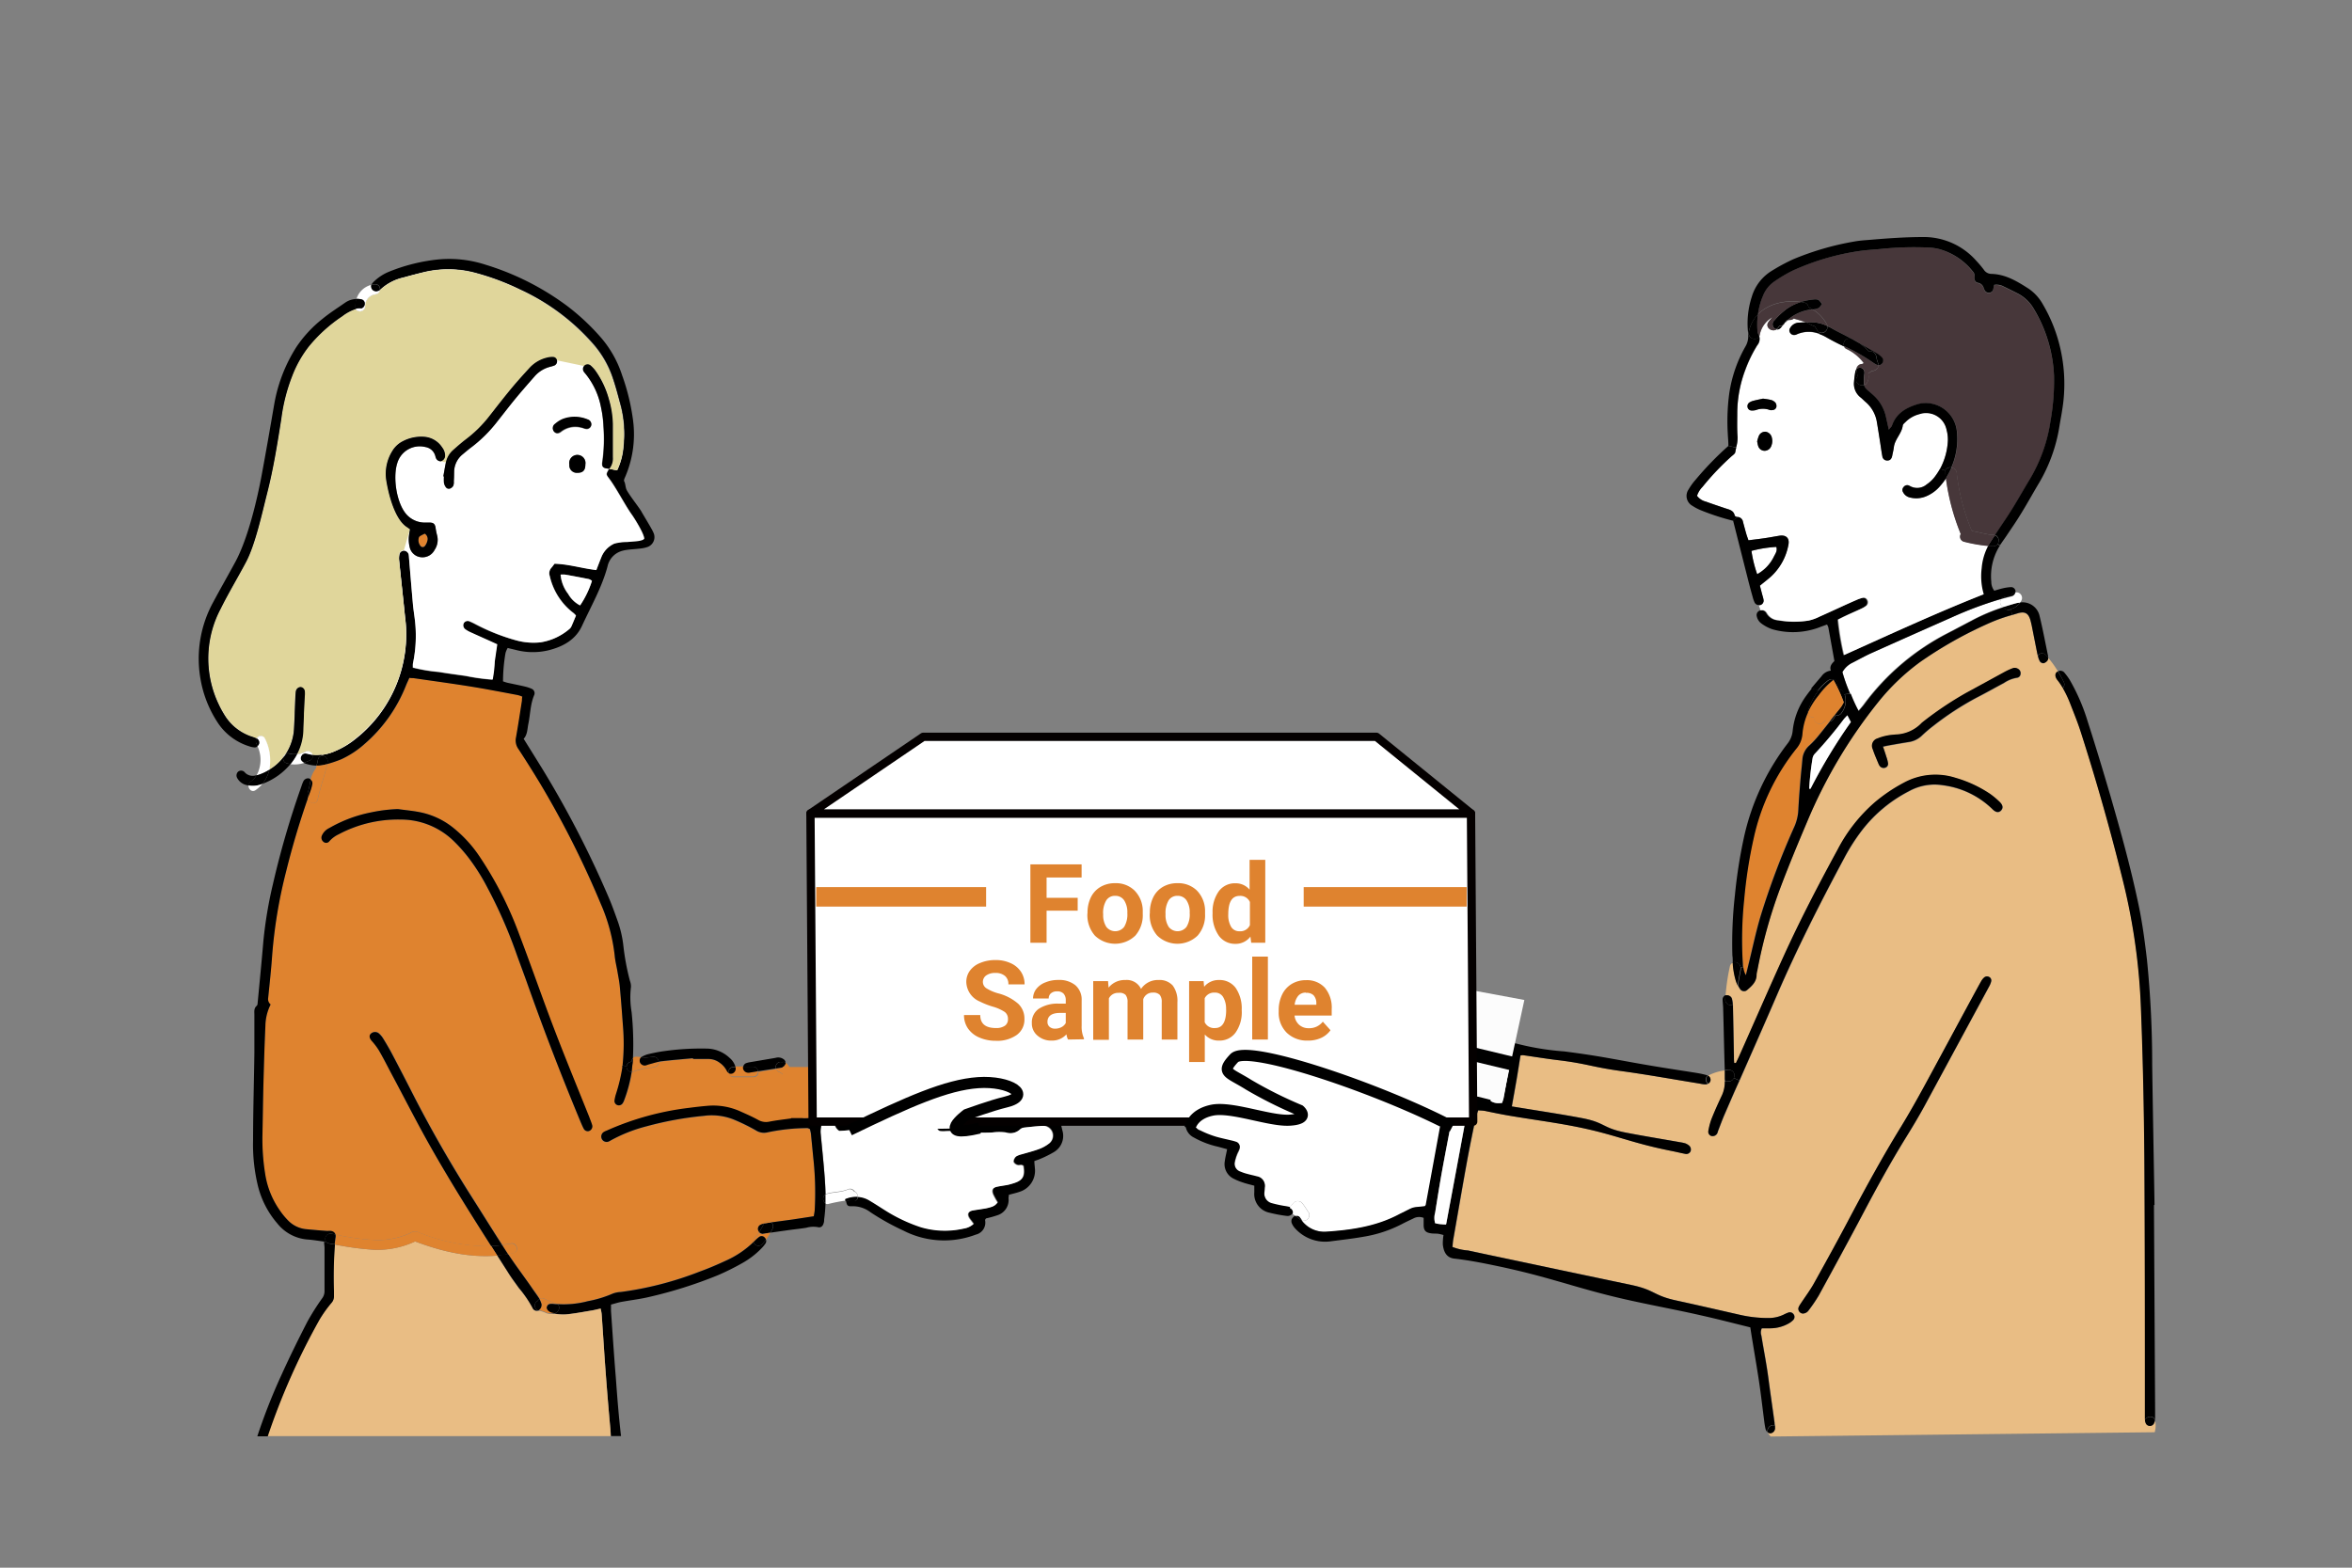 <svg xmlns="http://www.w3.org/2000/svg" viewBox="0 0 450 300"><rect x="0" y="0" width="450" height="300" fill="#808080" stroke="none"/><defs><style>.cls-1,.cls-9{fill:none;}.cls-2{fill:#e9bd84;}.cls-3{fill:#47373a;}.cls-4{fill:#df832f;}.cls-10,.cls-11,.cls-5{fill:#fff;}.cls-6{fill:#009fe8;}.cls-7{fill:#e0d69b;}.cls-8{fill:#fcfcfc;}.cls-11,.cls-9{stroke:#000;stroke-miterlimit:10;}.cls-9{stroke-width:2.64px;}.cls-10{stroke:#040000;stroke-linejoin:round;stroke-width:1.59px;}.cls-11{stroke-width:2.12px;}</style></defs><g id="レイヤー_1" data-name="レイヤー 1"><rect class="cls-1" width="450" height="300"/></g><g id="pct_service_samples"><path class="cls-2" d="M412.33,271.9l0-.12a2,2,0,0,1-.21.64.87.87,0,0,1-1.53,0,2,2,0,0,1-.18-.72v-.09c0-.52,0-1,0-1.54,0-16.06,0-32.12-.1-48.18-.08-9.68-.28-19.36-.66-29a119.51,119.51,0,0,0-3.27-23.64q-3.6-14.69-8.21-29.07c-.6-1.9-1.36-3.74-2.08-5.6a21.57,21.57,0,0,0-1.37-2.87c-.29-.51-.61-1-1-1.49a2.83,2.83,0,0,1-.2-.28c-.33-.56-.28-1.08.14-1.36l.1-.06a17.91,17.91,0,0,0-1.91-2.66,1,1,0,0,1-.12.53,1.34,1.34,0,0,1-.77.56.85.85,0,0,1-.7-.35,3.49,3.49,0,0,1-.39-1.11h0c-.37-1.78-.71-3.57-1.07-5.35-.08-.45-.19-.89-.3-1.33-.38-1.43-1.07-1.84-2.54-1.39l-1,.3a30.88,30.88,0,0,0-4.33,1.53,78.5,78.5,0,0,0-13.23,7.43,42,42,0,0,0-8,7.62,95.17,95.17,0,0,0-13.68,23c-1.8,4.24-3.57,8.5-5.19,12.82a94.8,94.8,0,0,0-4.33,15.61,4.12,4.12,0,0,0-.15.84c0,1.35-.88,2.12-1.78,2.9a.9.9,0,0,1-1.35-.13,5.35,5.35,0,0,1-.41-.7,5.83,5.83,0,0,1-.4-1,15.1,15.1,0,0,1-.56-3.4.92.92,0,0,0-.58.72,38.83,38.83,0,0,0-.82,5.56l.12,0a1,1,0,0,1,1.12.56,5.33,5.33,0,0,1,.19,1.25v.09c.07,3.25.13,6.49.19,9.74,0,.44,0,.88.06,1.32l.32,0c.22-.45.45-.9.65-1.37,2.85-6.39,5.64-12.82,8.54-19.19,3.14-6.89,6.64-13.61,10.26-20.26a30.73,30.73,0,0,1,7.14-9.08,31.15,31.15,0,0,1,5.51-3.72,12.65,12.65,0,0,1,9.93-.95,23.59,23.59,0,0,1,6.63,3.09,15.52,15.52,0,0,1,1.82,1.53c.62.61.68,1.17.24,1.63s-1,.37-1.61-.23a16.59,16.59,0,0,0-9.51-4.61,10.08,10.08,0,0,0-6.45,1.12,26.85,26.85,0,0,0-9,7.46,37.87,37.87,0,0,0-3.41,5.32c-4.6,8.58-9,17.25-12.87,26.2-2.36,5.48-4.78,10.94-7.19,16.41-1,2.19-1.93,4.38-2.89,6.58-.43,1-.79,2-1.18,3-.06.16-.09.33-.16.48a1,1,0,0,1-1.13.54.84.84,0,0,1-.59-.93,12.75,12.75,0,0,1,.6-2.3c.61-1.53,1.27-3,2-4.54A6.19,6.19,0,0,0,330,207a3.68,3.68,0,0,0,0-.47c0-.56,0-1.13,0-1.69a9.31,9.31,0,0,0-3,.9.67.67,0,0,0-.2.12.9.9,0,0,1,.46,1,.87.87,0,0,1-.41.53.8.8,0,0,1-.48.12c-.51,0-1-.13-1.52-.21-4.83-.78-9.66-1.66-14.5-2.32-5.87-.8-6.47-1.41-12.35-2.12-2.2-.27-4.4-.63-6.59-.94a3,3,0,0,0-.46.06c-.26,1.57-.5,3.19-.78,4.8s-.57,3.23-.88,4.95l2.6.42c3.59.59,7.2,1.13,10.78,1.81,4.58.87,3.85,1.89,8.43,2.78,3.46.67,7,1.24,10.42,1.85a6.59,6.59,0,0,1,1,.22,2.84,2.84,0,0,1,.72.44,1,1,0,0,1,.24,1.09.89.89,0,0,1-1,.47c-1-.19-1.89-.42-2.84-.6-8-1.6-10.78-3.22-18.84-4.75-3.8-.72-7.64-1.23-11.46-1.87-1.74-.28-3.46-.64-5.2-1-.38-.07-.78-.07-1.28-.11a12.65,12.65,0,0,0-.48,1.43c-.58,2.79-1.16,5.58-1.67,8.38-.91,5-1.76,10-2.64,15-.07.43-.09.88-.14,1.33a10.17,10.17,0,0,0,3,.68c5.78,1.24,11.58,2.45,17.37,3.68l13.86,2.92c4.68,1,4.07,2,8.74,3,4.06.88,8.11,1.82,12.16,2.74a23.8,23.8,0,0,0,5.25.58,6.6,6.6,0,0,0,3-.65,7,7,0,0,1,.94-.41.85.85,0,0,1,.92.3.86.86,0,0,1,0,1.1,3.85,3.85,0,0,1-.94.72,7.2,7.2,0,0,1-3.43.91c-.56,0-1.12,0-1.68,0a1.81,1.81,0,0,0-.09,1.38c.45,2.75,1,5.5,1.36,8.26s.79,5.64,1.17,8.46c0,.15,0,.3.05.45s0,.27,0,.4a1,1,0,0,1-.83,1.11.8.8,0,0,1-.56-.18,1.28,1.28,0,0,0,.11.24,3.77,3.77,0,0,0,.44.59l73.48-.82A4.41,4.41,0,0,0,412.33,271.9ZM381,187.79a3.75,3.75,0,0,1-.37.94q-6.21,11.49-12.44,23c-1.17,2.14-2.44,4.24-3.73,6.32-2.77,4.51-5.32,9.14-7.79,13.82-2.84,5.39-5.76,10.73-8.68,16.07a29.79,29.79,0,0,1-1.92,2.82,1.39,1.39,0,0,1-1.13.61.93.93,0,0,1-.82-1.11,3.3,3.3,0,0,1,.4-.74c.87-1.33,1.84-2.61,2.61-4,2.43-4.37,4.85-8.76,7.18-13.2,3-5.64,6.06-11.2,9.4-16.64,1.6-2.61,3.11-5.3,4.58-8,3.34-6.14,6.64-12.31,10-18.48.27-.49.54-1,.83-1.49a2.56,2.56,0,0,1,.53-.65.83.83,0,0,1,1-.09A.75.75,0,0,1,381,187.79Zm5.61-58.72a.77.77,0,0,1-.67.68,6.14,6.14,0,0,0-2.5,1c-1.76.93-3.49,1.92-5.26,2.82a56.48,56.48,0,0,0-8.27,5.4,26.28,26.28,0,0,0-2.2,1.88,4.55,4.55,0,0,1-2.41,1.19c-1.34.21-2.69.45-4,.68l-1,.21c.27.79.47,1.37.66,2a6.38,6.38,0,0,1,.3,1.14.77.77,0,0,1-.43.85.94.94,0,0,1-1.09-.2,1.63,1.63,0,0,1-.27-.43c-.39-.95-.81-1.88-1.13-2.86a1.47,1.47,0,0,1,.93-2.07,9.28,9.28,0,0,1,1.95-.56c.5-.11,1-.12,1.52-.18a7.15,7.15,0,0,0,5-2.26,66.21,66.21,0,0,1,8.48-5.71c2.5-1.35,5-2.73,7.48-4.08a12.5,12.5,0,0,1,1.4-.63,1.17,1.17,0,0,1,1.13.13A.94.94,0,0,1,386.57,129.07Z"/><path class="cls-3" d="M366.68,77.45c-2.14.68-3.94,1.78-4.71,4.06-.06.19-.26.34-.59.76-.23-1-.39-1.77-.55-2.48a7.82,7.82,0,0,0-2.35-4.08c-1.22-1.15-1.69-1.38-1.82-2a1.11,1.11,0,0,0,.53-.42,2.28,2.28,0,0,0,.24-1.8h0c.26-.12.54-.45.83-.48a1.38,1.38,0,0,0,.92-.49.87.87,0,0,0,.22-.6.81.81,0,0,0,.59-.28.88.88,0,0,0,0-1.23,4.39,4.39,0,0,0-.92-.74C358,67,357,66.36,355.87,65.75a7.78,7.78,0,0,0-1.49-.85h0l-.13-.07c-1.24-.69-2.55-1.27-3.77-2-.27-.16-.55-.31-.83-.44a1.08,1.08,0,0,0-.13-.35,7.38,7.38,0,0,0-2.68-2.83,4.2,4.2,0,0,0,1.06-.25c.27-.12.44-.45.71-.75a3.24,3.24,0,0,0-.64-.8,1.43,1.43,0,0,0-.83-.12,12.48,12.48,0,0,0-2.59.49c-3-.43-6.23.29-8.22,2.38a13.41,13.41,0,0,1,1-3.64,5.91,5.91,0,0,1,2.24-2.74,27.45,27.45,0,0,1,3.38-2A47.21,47.21,0,0,1,356,48c1.42-.19,2.84-.25,4.26-.4a61.09,61.09,0,0,1,8.87-.22,9.62,9.62,0,0,1,1.85.28,12.42,12.42,0,0,1,6.63,4.57,1.16,1.16,0,0,1,.17.78c-.08.59.09,1.07.68,1.18a1.36,1.36,0,0,1,1.07,1,2.72,2.72,0,0,0,.21.46.85.85,0,0,0,.86.42.79.79,0,0,0,.74-.61c.06-.27.11-.55.19-.88a2.81,2.81,0,0,1,1.8.3c.87.42,1.74.85,2.6,1.29a7.59,7.59,0,0,1,3.19,3A27.09,27.09,0,0,1,393,71.94a44.38,44.38,0,0,1-.7,8.84,30.29,30.29,0,0,1-3.94,11c-1.13,1.85-2.18,3.74-3.32,5.58-.89,1.46-1.87,2.85-2.81,4.28l-.52.78a1.61,1.61,0,0,0-.33-.06c-1.4-.06-2.74-.55-4.12-.74a39.73,39.73,0,0,1-2.9-11.13,1.13,1.13,0,0,0-1-1,13.35,13.35,0,0,0,1.09-6.63,6,6,0,0,0-4.74-5.57A5.67,5.67,0,0,0,366.68,77.45Z"/><path class="cls-4" d="M334.46,184.67c-.14.59-.29,1.18-.48,1.92a4,4,0,0,1-.48-1.53c0-.2,0-.4-.05-.61a74,74,0,0,1,.21-12.27,89.5,89.5,0,0,1,1.79-11.63,41.62,41.62,0,0,1,8.18-17.26,4.89,4.89,0,0,0,1.17-2.77,12.45,12.45,0,0,1,1.06-4.14,1.12,1.12,0,0,0,1.23.91c-.22.93,1.22,1.72,1.84.92a4.08,4.08,0,0,0,.25-.33,1.05,1.05,0,0,0,.86.19c-.72.92-1.46,1.83-2.19,2.74a17.11,17.11,0,0,1-1.75,1.86,3.89,3.89,0,0,0-1.3,2.69c-.11,1.3-.27,2.6-.37,3.91-.16,1.92-.31,3.85-.41,5.78a8.93,8.93,0,0,1-.76,3.13,148.9,148.9,0,0,0-6.49,17.23C335.87,178.45,335.23,181.58,334.46,184.67Z"/><path class="cls-5" d="M258.87,203.91a.14.14,0,0,0,0,.07l-.9,0a.81.81,0,0,0,0-.38.76.76,0,0,0-.7-.64c-.45,0-.91,0-1.36,0a5.3,5.3,0,0,1-.69,0c-.25,0-.57.12-.73-.23a94,94,0,0,1,6.85-7.31c3,0,4.07.28,5.77,1.39.37.9.67,1.77,1.07,2.57a5.94,5.94,0,0,0,3.34,3,3.49,3.49,0,0,0,1.16.2.78.78,0,0,0,.77-.57.89.89,0,0,0-.41-1,7.59,7.59,0,0,0-.78-.33,4.58,4.58,0,0,1-2.81-3,14.89,14.89,0,0,1-.41-1.49A1.78,1.78,0,0,0,268,195a12.8,12.8,0,0,0-4.41-1.24c-1.53-.13-3.06-.29-4.59-.42-3.37-.3-3.41-.31-5.9-2.5a3.35,3.35,0,0,1-.46-.68c.33-.13.53-.23.75-.29a41.21,41.21,0,0,1,6.66-1.45l.45-.06a1.09,1.09,0,0,0,1,.35,4.15,4.15,0,0,1,3.8.94,1.1,1.1,0,0,0,1.74-1.26l2.58.55a38.28,38.28,0,0,1,6.55,1.88,10.25,10.25,0,0,1,4.63,3.37q1.31,1.73,2.6,3.47a1.08,1.08,0,0,0-.06,1.08,9.45,9.45,0,0,1,.68,1.89,4.58,4.58,0,0,1,.13.74,1.63,1.63,0,0,1,0,.31h0a1.1,1.1,0,0,0,.38,1.48c-.06.31-.09.63-.15.94l-1,5.8a4.08,4.08,0,0,0-1.41-.06c-.37.13-.63.56-.82.74-1-.36-1.92-.69-2.83-1a.92.92,0,0,0-1.3.44,4.62,4.62,0,0,0-.45,1.26c-.1.43,0,.92-.51,1.26a4.71,4.71,0,0,1-2.74-1.84c-.7-.9-1.38-1.82-2-2.74a3.6,3.6,0,0,0-1.72-1.33c-1.12-.42-2.2-1-3.33-1.34-2-.67-4-1.28-6-1.89A1,1,0,0,0,258.87,203.91Z"/><path class="cls-5" d="M232.94,209.19l3,.69c.44.1.88.24,1.5.42a8.37,8.37,0,0,0-1.35.27.84.84,0,0,0,.08,1.58,8.55,8.55,0,0,0,1.52.2c3.35.15,6.71.3,10.07.39a21.93,21.93,0,0,0,3.23-.23c1.29-.17,2.57-.45,3.86-.67a4,4,0,0,0,.5-.1.94.94,0,0,0,.7-1,.88.88,0,0,0-1-.74c-.74.06-1.47.19-2.2.31a26.83,26.83,0,0,1-3.19.52c-2.16.08-4.33,0-6.49,0-1.05-1.54-2.85-2.15-3.93-3.61a4,4,0,0,1,2.06-.86,59.12,59.12,0,0,1,8-1c2.26-.2,4.54-.32,6.81-.5a6.7,6.7,0,0,0,1.33-.28.83.83,0,0,0,.5-.6l.9,0a1,1,0,0,0,.7,1.14,15.21,15.21,0,0,0,1.61.54c2,.62,4,1.23,6,2a7.33,7.33,0,0,1,3.75,3,7.67,7.67,0,0,0,4.85,3.73,3,3,0,0,1,0,.58q-1.41,7.82-2.86,15.63c0,.09-.12.18-.19.27-2.86.31-1.75,0-4.81,1.49l-.15.08c-4.38,2.33-9.16,3-14,3.31a5.42,5.42,0,0,1-4.05-1.52,3.22,3.22,0,0,1-.58-.69,1.07,1.07,0,0,0,1.11-.25,1.1,1.1,0,0,0,0-1.53l-.11-.12,0,0,0-.06-.29-.43a7.09,7.09,0,0,0-.74-1,1.11,1.11,0,0,0-1.53,0,1.77,1.77,0,0,0-.17.24,1.24,1.24,0,0,0-.23.17,1.08,1.08,0,0,0-.31.62,10.26,10.26,0,0,0-1.13-.22,22.83,22.83,0,0,1-2.32-.51,1.91,1.91,0,0,1-1.47-2c0-.33,0-.67.06-1a1.78,1.78,0,0,0-1.46-2.14c-.6-.17-1.22-.29-1.82-.46a8.14,8.14,0,0,1-1.29-.43,1.63,1.63,0,0,1-1.13-2,8.66,8.66,0,0,1,.45-1.45c.12-.32.32-.61.41-.93a1,1,0,0,0-.66-1.36,8.52,8.52,0,0,0-1-.27c-1-.25-2-.44-3-.75a18.85,18.85,0,0,1-2.83-1.15,1.46,1.46,0,0,1-.88-2.09,7.61,7.61,0,0,1,.54-1.25c.18-.35.43-.67.6-1,0,0,0,0,0,0a1,1,0,0,0,.4.42,1.1,1.1,0,0,0,1.48-.39,5.64,5.64,0,0,1,.31-.53,2.43,2.43,0,0,0,.14-.2l.16-.2c.14-.16.28-.32.43-.47a1.08,1.08,0,0,0,.11-1.39Z"/><path d="M265,185.94l6.8,1.59a35.29,35.29,0,0,1,6,1.94,9.41,9.41,0,0,1,3.8,2.82c1.4,1.79,2.77,3.61,4.13,5.43a.83.83,0,0,1,0,1.14,11.58,11.58,0,0,0-.53-1.26,1,1,0,0,0-1.81,0q-1.29-1.74-2.6-3.47a10.25,10.25,0,0,0-4.63-3.37,38.28,38.28,0,0,0-6.55-1.88l-2.58-.55a1.24,1.24,0,0,0-.21-.27,5.92,5.92,0,0,0-3.14-1.56.94.94,0,0,1,.93-.65Z"/><path d="M228.36,211a.89.89,0,0,1,1-.39,1.07,1.07,0,0,0,.31.8.39.39,0,0,0,.1.08,1,1,0,0,0,.12.48s0,0,0,0c-.17.36-.42.68-.6,1a7.61,7.61,0,0,0-.54,1.25,1.46,1.46,0,0,0,.88,2.09,18.85,18.85,0,0,0,2.83,1.15c1,.31,2,.5,3,.75a8.52,8.52,0,0,1,1,.27,1,1,0,0,1,.66,1.36c-.09.32-.29.61-.41.93a8.66,8.66,0,0,0-.45,1.45,1.63,1.63,0,0,0,1.13,2,8.14,8.14,0,0,0,1.29.43c.6.17,1.22.29,1.82.46a1.78,1.78,0,0,1,1.46,2.14c0,.35,0,.69-.06,1a1.91,1.91,0,0,0,1.47,2,22.83,22.83,0,0,0,2.32.51,10.26,10.26,0,0,1,1.13.22,1.07,1.07,0,0,0,.31.91l.23.2a1,1,0,0,1-.63.54,1,1,0,0,1-.5.06,26.57,26.57,0,0,1-3.34-.62,3.65,3.65,0,0,1-2.91-3.89c0-.39,0-.79,0-1.28-.87-.24-1.53-.38-2.17-.61a11.46,11.46,0,0,1-1.88-.78,3.1,3.1,0,0,1-1.59-3.32c.09-.72.28-1.43.44-2.27-.62-.17-1.21-.34-1.8-.49a16.92,16.92,0,0,1-4.6-1.77,2.85,2.85,0,0,1-1.42-1.63,4,4,0,0,1-.19-1.49A7.6,7.6,0,0,1,228.36,211Z"/><path d="M285.2,197.6a11.58,11.58,0,0,1,.53,1.26l-.08.08a.89.89,0,0,1-1.24-.06,12.08,12.08,0,0,1-1-1.19.27.27,0,0,0-.07-.08A1,1,0,0,1,285.2,197.6Z"/><path class="cls-5" d="M373.48,118.12a72.86,72.86,0,0,1,9.38-3.49A1.07,1.07,0,0,0,383,116a1.38,1.38,0,0,0,.25.17.08.08,0,0,0,0,0,37.19,37.19,0,0,0-5.62,2.33l-5,2.63a46,46,0,0,0-16.13,13.72c-.29.4-.63.78-1,1.19a29.31,29.31,0,0,1-1.52-3.31,32.2,32.2,0,0,1-1.47-4.11,4.39,4.39,0,0,1,2-1.84c1.17-.6,2.31-1.24,3.5-1.78Q365.75,121.54,373.48,118.12Z"/><path d="M267,188.34l-1.92-.43a3.48,3.48,0,0,1-1.08-.47.79.79,0,0,1-.36-.89.08.08,0,0,1,0,0,5.92,5.92,0,0,1,3.14,1.56A1.24,1.24,0,0,1,267,188.34Z"/><path d="M246.81,231.19a.87.87,0,0,1,.56.95c0,.05,0,.1-.05.15l-.23-.2a1.07,1.07,0,0,1-.31-.91Z"/><path d="M381.35,104.54a1,1,0,0,0,.84-.4l.44.29-.13.19a10.91,10.91,0,0,0-1.51,6.72,2.76,2.76,0,0,0,.57,1.7c.55-.16,1.14-.35,1.73-.48a8.71,8.71,0,0,1,1.51-.21.86.86,0,0,1,.82.74.65.65,0,0,1,0,.24,1,1,0,0,0-.76.51,3,3,0,0,0-.16.26h0s0,0,0,0a4,4,0,0,1-.49,0,3.62,3.62,0,0,0-1.17.31,1,1,0,0,0-.15.2,72.86,72.86,0,0,0-9.38,3.49Q365.74,121.53,358,125c-1.19.54-2.33,1.18-3.5,1.78a4.39,4.39,0,0,0-2,1.84,32.2,32.2,0,0,0,1.47,4.11l-1.15.12a4.34,4.34,0,0,0-.17-.4,1,1,0,0,0-.68-.5.91.91,0,0,0-.4-.62c0-.12,0-.24,0-.35a1,1,0,0,0-.89-1,1.34,1.34,0,0,0-1,.26,11,11,0,0,0-1.87,1.87l-1.29-.35c.65-.8,1.33-1.58,2-2.37a2.49,2.49,0,0,1,1.77-1.05c-.29-.83.18-1.35.68-1.84-.39-2.19-.77-4.31-1.16-6.44a3.36,3.36,0,0,0-.25-.55c-.48.18-.95.33-1.41.52a14.38,14.38,0,0,1-9.05.39,7.58,7.58,0,0,1-2.1-1.11,2.26,2.26,0,0,1-.89-1.41.89.89,0,0,1,.33-.92.69.69,0,0,1,.27-.14,1,1,0,0,1,.86.11,1.19,1.19,0,0,1,.34.37,2.7,2.7,0,0,0,2.22,1.4,17.52,17.52,0,0,0,5.78.06,8.58,8.58,0,0,0,2.09-.75c2.34-1,4.67-2.11,7-3.16a7.2,7.2,0,0,1,1.28-.45.77.77,0,0,1,.86.41.88.88,0,0,1-.16,1.09,4.31,4.31,0,0,1-.87.53c-1,.49-2.07.94-3.11,1.42-.46.21-.91.45-1.45.72a52.88,52.88,0,0,0,1.14,6.79c8.92-4,17.66-8.06,26.71-11.63a12.09,12.09,0,0,1-.4-5,11,11,0,0,1,1.25-4.28C380.71,104.52,381,104.53,381.35,104.54Z"/><path d="M385.83,116a3.17,3.17,0,0,1-1.19.59l-.17.06a1,1,0,0,1-1.19-.47c.83-.27,1.67-.52,2.51-.75a3.91,3.91,0,0,1,.72-.13,2.15,2.15,0,0,1-.62.62Z"/><path class="cls-5" d="M265.11,187.91l1.92.43a1.1,1.1,0,0,1-1.74,1.26,4.15,4.15,0,0,0-3.8-.94,1.09,1.09,0,0,1-1-.35,6.5,6.5,0,0,0,.9-.15.92.92,0,0,0,.63-.91.87.87,0,0,0-.57-.74,7.85,7.85,0,0,1,2.27,0,.08.08,0,0,0,0,0,.79.79,0,0,0,.36.89A3.48,3.48,0,0,0,265.11,187.91Z"/><path class="cls-5" d="M248.76,233.05a.74.74,0,0,0-.85-.33,6.36,6.36,0,0,1-.59-.43s0-.1.05-.15a.87.87,0,0,0-.56-.95h0a1.08,1.08,0,0,1,.31-.62,1.24,1.24,0,0,1,.23-.17,1.77,1.77,0,0,1,.17-.24,1.11,1.11,0,0,1,1.53,0,7.09,7.09,0,0,1,.74,1l.29.43,0,.06,0,0,.11.12a1.1,1.1,0,0,1,0,1.53,1.07,1.07,0,0,1-1.11.25Z"/><path class="cls-5" d="M284,200.58a9.45,9.45,0,0,0-.68-1.89,1.08,1.08,0,0,1,.06-1.08.27.27,0,0,1,.07.08,12.08,12.08,0,0,0,1,1.19.89.89,0,0,0,1.24.06l.08-.08a9.31,9.31,0,0,1,.49,1.79,5.19,5.19,0,0,1,.1,1.07,1.4,1.4,0,0,0-1.69,1,2.22,2.22,0,0,0-.11.39,1.1,1.1,0,0,1-.38-1.48h0a1.63,1.63,0,0,0,0-.31A4.58,4.58,0,0,0,284,200.58Z"/><path class="cls-5" d="M385.79,115.42c-.84.23-1.68.48-2.51.75a.08.08,0,0,1,0,0A1.38,1.38,0,0,1,383,116a1.07,1.07,0,0,1-.15-1.33c.62-.17,1.24-.34,1.87-.49a1.39,1.39,0,0,0,.33-.1,1,1,0,0,0,.57-.71,1.07,1.07,0,0,1,1.1,1.6c-.07.12-.14.24-.22.36A3.91,3.91,0,0,0,385.79,115.42Z"/><path d="M286,202.73a1.1,1.1,0,0,1-1.48.39h0a2.22,2.22,0,0,1,.11-.39,1.4,1.4,0,0,1,1.69-1A1.83,1.83,0,0,1,286,202.73Z"/><path d="M232.26,207.21l-.2,1a1.13,1.13,0,0,0-.52,0,1.84,1.84,0,0,0-.65.41l-.09.08"/><path d="M248.41,233.06l-.42-.29-.08-.05a.74.74,0,0,1,.85.33l.36.5a1,1,0,0,1-.41-.25l-.16-.14Z"/><path d="M231.54,208.22a1.13,1.13,0,0,1,.52,0,1,1,0,0,1,.75.53,1.24,1.24,0,0,1,.13.46l-2.14-.48.09-.08A1.84,1.84,0,0,1,231.54,208.22Z"/><path d="M262,187.25a.92.92,0,0,1-.63.91,6.5,6.5,0,0,1-.9.15,1,1,0,0,1,.47-1.73l.49-.07A.87.87,0,0,1,262,187.25Z"/><path d="M229.55,210.72a.93.93,0,0,1,.36,1.29,1,1,0,0,1-.12-.48.39.39,0,0,1-.1-.08,1.07,1.07,0,0,1-.31-.8Z"/><path d="M386,117.37l-1,.3-.32-1.09a3.17,3.17,0,0,0,1.19-.59l.06-.08a2.15,2.15,0,0,0,.62-.62,3.32,3.32,0,0,1,3.67,2.56c.62,2.54,1.1,5.11,1.63,7.68a2.58,2.58,0,0,1,0,.29l-.42-.46a1,1,0,0,0-1.56.08c-.37-1.78-.71-3.57-1.07-5.35-.08-.45-.19-.89-.3-1.33C388.11,117.33,387.42,116.92,386,117.37Z"/><path d="M353.45,136.89c-.31.33-.48.48-.62.66a80.23,80.23,0,0,1-5.56,6.65,1.69,1.69,0,0,0-.47.88,52.24,52.24,0,0,0-.65,5.86c.14,0,.24,0,.25,0a105.43,105.43,0,0,1,7.72-12.77C353.88,137.73,353.7,137.38,353.45,136.89ZM385,117.67a30.88,30.88,0,0,0-4.33,1.53,78.5,78.5,0,0,0-13.23,7.43,42,42,0,0,0-8,7.62,95.17,95.17,0,0,0-13.68,23c-1.8,4.24-3.57,8.5-5.19,12.82a94.8,94.8,0,0,0-4.33,15.61,4.12,4.12,0,0,0-.15.84c0,1.35-.88,2.12-1.78,2.9a.9.9,0,0,1-1.35-.13,5.35,5.35,0,0,1-.41-.7c.14-1,.34-2.05.54-3.08a1.12,1.12,0,0,0,0-.36l.46-.06a4,4,0,0,0,.48,1.53c.19-.74.34-1.33.48-1.92.77-3.09,1.41-6.22,2.31-9.26a148.9,148.9,0,0,1,6.49-17.23,8.93,8.93,0,0,0,.76-3.13c.1-1.93.25-3.86.41-5.78.1-1.31.26-2.61.37-3.91a3.89,3.89,0,0,1,1.3-2.69,17.11,17.11,0,0,0,1.75-1.86c.73-.91,1.47-1.82,2.19-2.74a1.15,1.15,0,0,0,.68-.48,7.17,7.17,0,0,0,.46-.75,1,1,0,0,0,1.16-.47,3.87,3.87,0,0,0,.57-3.52l1.15-.12a29.31,29.31,0,0,0,1.52,3.31c.34-.41.68-.79,1-1.19a46,46,0,0,1,16.13-13.72l5-2.63a37.19,37.19,0,0,1,5.62-2.33,1,1,0,0,0,1.19.47l.17-.06Z"/><path d="M286.32,203.72c-.16,2.39-1.1,4.61-1.11,7a2.88,2.88,0,0,0,2.18.34,8.79,8.79,0,0,0,.3-.95c.36-1.94.7-3.9,1.07-6A4.75,4.75,0,0,0,286.32,203.72Zm40,3.79c-.51,0-1-.13-1.52-.21-4.83-.78-9.66-1.66-14.5-2.32-5.87-.8-6.47-1.41-12.35-2.12-2.2-.27-4.4-.63-6.59-.94a3,3,0,0,0-.46.06c-.26,1.57-.5,3.19-.78,4.8s-.57,3.23-.88,4.95l2.6.42c3.59.59,7.2,1.13,10.78,1.81,4.58.87,3.85,1.89,8.43,2.78,3.46.67,7,1.24,10.42,1.85a6.59,6.59,0,0,1,1,.22,2.84,2.84,0,0,1,.72.44,1,1,0,0,1,.24,1.09.89.89,0,0,1-1,.47c-1-.19-1.89-.42-2.84-.6-8-1.6-10.78-3.22-18.84-4.75-3.8-.72-7.64-1.23-11.46-1.87-1.74-.28-3.46-.64-5.2-1-.38-.07-.78-.07-1.28-.11a12.65,12.65,0,0,0-.48,1.43c-.58,2.79-1.16,5.58-1.67,8.38-.91,5-1.76,10-2.64,15-.07.43-.09.88-.14,1.33a10.17,10.17,0,0,0,3,.68c5.78,1.24,11.58,2.45,17.37,3.68l13.86,2.92c4.68,1,4.07,2,8.74,3,4.06.88,8.11,1.82,12.16,2.74a23.8,23.8,0,0,0,5.25.58,6.6,6.6,0,0,0,3-.65,7,7,0,0,1,.94-.41.85.85,0,0,1,.92.3.86.86,0,0,1,0,1.1,3.85,3.85,0,0,1-.94.72,7.2,7.2,0,0,1-3.43.91c-.56,0-1.12,0-1.68,0a1.81,1.81,0,0,0-.09,1.38c.45,2.75,1,5.5,1.36,8.26s.79,5.64,1.17,8.46c0,.15,0,.3.05.45a1.12,1.12,0,0,0-1.38,1.33,1.16,1.16,0,0,1-.39-.63c-.11-.5-.19-1-.25-1.52-.33-2.54-.62-5.09-1-7.62s-.84-5.17-1.26-7.76c-.14-.83-.27-1.67-.4-2.53-3.18-.78-6.15-1.56-9.15-2.23-4.33-1-8.69-1.8-13-2.74-10.35-2.21-15.4-4.46-25.76-6.66-2.89-.61-5.8-1.2-8.74-1.53-1.57-.18-2.05-1.44-2.18-2.73a10.43,10.43,0,0,1,.13-1.78,9.24,9.24,0,0,0-1-.24c-.51-.06-1,0-1.53-.11-.91-.15-1.25-.57-1.27-1.52,0-.44,0-.89,0-1.41a2.3,2.3,0,0,0-2,.13c-.72.34-1.44.68-2.15,1.05a24.39,24.39,0,0,1-7.43,2.44c-2.07.37-4.17.59-6.25.87a7.75,7.75,0,0,1-6.67-2.38,3.45,3.45,0,0,1-.69-1,1.12,1.12,0,0,1-.06-.82,1.52,1.52,0,0,1,.66-.69l0,0,.08.05.42.29.14.1.16.14a1,1,0,0,0,.41.25,3.22,3.22,0,0,0,.58.69,5.42,5.42,0,0,0,4.05,1.52c4.85-.31,9.63-1,14-3.31l.15-.08c3.06-1.48,1.95-1.18,4.81-1.49.07-.09.18-.18.19-.27q1.44-7.81,2.86-15.63a3,3,0,0,0,0-.58,7.67,7.67,0,0,1-4.85-3.73,7.33,7.33,0,0,0-3.75-3c-2-.76-4-1.37-6-2a15.21,15.21,0,0,1-1.61-.54,1,1,0,0,1-.7-1.14.14.14,0,0,1,0-.07,1,1,0,0,1,1.28-.54c2,.61,4,1.22,6,1.89,1.13.38,2.21.92,3.33,1.34a3.6,3.6,0,0,1,1.72,1.33c.67.92,1.35,1.84,2,2.74a4.71,4.71,0,0,0,2.74,1.84c.48-.34.41-.83.51-1.26A4.62,4.62,0,0,1,277,210a.92.92,0,0,1,1.3-.44c.91.3,1.8.63,2.83,1,.19-.18.45-.61.82-.74a4.08,4.08,0,0,1,1.41.06l1-5.8c.06-.31.09-.63.15-.94h0a1.1,1.1,0,0,0,1.48-.39,1.83,1.83,0,0,0,.31-1h0l2.41.35c.2-.86.37-1.62.56-2.43a2.88,2.88,0,0,1,.73,0,50.89,50.89,0,0,0,9.25,1.53c7.85,1,10.44,1.73,18.25,3,2.36.39,4.73.74,7.09,1.12a17.43,17.43,0,0,1,2,.44l.14.06a1,1,0,0,0,0,1.56A.8.8,0,0,1,326.36,207.51Zm-45.72,5.59a.45.45,0,0,0,0-.16.91.91,0,0,0-.07-.14c-.37-.28-.72-.56-1.09-.82a.83.83,0,0,0-1.16,0c-.13.52-.3,1.12-.42,1.73-.67,3.52-1.35,7-2,10.57-.46,2.57-.87,5.16-1.28,7.74a3.54,3.54,0,0,0,0,2c.42.07.8.16,1.19.19a6.52,6.52,0,0,0,.94,0C278.05,227.08,279.35,220.09,280.64,213.1Z"/><path d="M385.06,114a1.39,1.39,0,0,1-.33.1c-.63.15-1.25.32-1.87.49a1,1,0,0,1,.15-.2,3.62,3.62,0,0,1,1.17-.31,4,4,0,0,0,.49,0s0,0,0,0h0a3,3,0,0,1,.16-.26,1,1,0,0,1,.76-.51A1,1,0,0,1,385.06,114Z"/><path class="cls-5" d="M288.76,204.08c-.37,2.1-.71,4.06-1.07,6a8.79,8.79,0,0,1-.3.95,2.88,2.88,0,0,1-2.18-.34c0-2.36,1-4.58,1.11-7A4.75,4.75,0,0,1,288.76,204.08Z"/><path class="cls-5" d="M275.77,234.29c-.39,0-.77-.12-1.19-.19a3.54,3.54,0,0,1,0-2c.41-2.58.82-5.17,1.28-7.74.64-3.53,1.32-7,2-10.57.12-.61.29-1.21.42-1.73a.83.83,0,0,1,1.16,0c.37.26.72.54,1.09.82a.91.91,0,0,1,.07.14.45.45,0,0,1,0,.16c-1.29,7-2.59,14-3.93,21.15A6.52,6.52,0,0,1,275.77,234.29Z"/><path class="cls-5" d="M353.45,136.89c.25.49.43.84.67,1.28a105.43,105.43,0,0,0-7.72,12.77s-.11,0-.25,0a52.24,52.24,0,0,1,.65-5.86,1.69,1.69,0,0,1,.47-.88,80.23,80.23,0,0,0,5.56-6.65C353,137.37,353.14,137.22,353.45,136.89Z"/><path class="cls-5" d="M339.85,104.66c.24.73-.17,1.25-.42,1.78a7.64,7.64,0,0,1-3.24,3.44,23.81,23.81,0,0,1-1.1-4.46A24,24,0,0,1,339.85,104.66Z"/><path class="cls-5" d="M336.77,115.79a.88.88,0,0,0,.62-1.06c-.07-.39-.2-.77-.3-1.15s-.25-1-.39-1.5c.7-.57,1.38-1.09,2-1.64a10.91,10.91,0,0,0,3.45-6.15c.28-1.29-.43-2-1.72-1.77-.9.14-1.8.32-2.7.45-1.05.16-2.12.28-3.22.42-.16-.46-.3-.83-.41-1.21-.22-.76-.42-1.53-.63-2.3a1.1,1.1,0,0,0-1.05-.95c-.2,0-.51-.16-.54-.3-.22-1-1-1.11-1.79-1.36-1.24-.42-2.48-.83-3.71-1.28a3,3,0,0,1-1.71-1.11,4.44,4.44,0,0,1,1.06-1.72,50.61,50.61,0,0,1,5.52-5.82c.29-.25.71-.55.75-.87a6.93,6.93,0,0,1,.17-.79,6.58,6.58,0,0,0,.28-2c-.12-1.59-.06-3.19-.06-4.78A23.85,23.85,0,0,1,334,70.68a25.45,25.45,0,0,1,2.25-4.6,1.88,1.88,0,0,0,.37-1.76,1.23,1.23,0,0,0,.08-.23,4.93,4.93,0,0,1,2.42-3.37,7.43,7.43,0,0,0-.76.92c-.71,1,.7,2,1.57,1.39.33.08.67-.08,1-.57l.14-.19a.93.93,0,0,0,.33-.35l.09-.14h0a4.57,4.57,0,0,1,.44-.44,2.05,2.05,0,0,1,.55-.1,1,1,0,0,0,.69-.27c.73.22,1.48.41,2.19.67a.52.52,0,0,1,.13.06c-.49,0-1,0-1.46.08a2,2,0,0,0-1.54,1,.8.8,0,0,0,0,.95.88.88,0,0,0,.87.4,1,1,0,0,0,.33-.09,5.6,5.6,0,0,1,4.32-.15,8,8,0,0,1,1.37.63c1,.56,2,1.1,3,1.57l.41.2a.83.83,0,0,0,.46.51,8.65,8.65,0,0,1,3.31,2.7.93.93,0,0,1-.34.15,1.1,1.1,0,0,0-1.08,1A.63.63,0,0,0,355,71a19.57,19.57,0,0,0-.26,2A3.31,3.31,0,0,0,356,76c.31.25.58.54.88.8a6.41,6.41,0,0,1,2.23,3.93c.22,1.34.43,2.69.64,4,.13.84.24,1.69.4,2.53a.92.92,0,0,0,1,.8c.47,0,.78-.31.88-.87s.25-1.1.32-1.65c.18-1.56,1.52-2.63,1.71-4.18,0-.24.32-.46.52-.66a5.7,5.7,0,0,1,2.64-1.51,4,4,0,0,1,5.22,3,7,7,0,0,1,.25,2,12.65,12.65,0,0,1-1.5,5.49,13.32,13.32,0,0,1-1.07,1.62,6.53,6.53,0,0,1-1.49,1.38,2.81,2.81,0,0,1-3.2.31,2.12,2.12,0,0,0-.31-.14.86.86,0,0,0-.91.34.81.81,0,0,0-.08,1,1.94,1.94,0,0,0,1.35,1,4.86,4.86,0,0,0,3-.22,7.1,7.1,0,0,0,2.74-2,11.28,11.28,0,0,0,1.09-1.48,43.24,43.24,0,0,0,2.84,10.67,1,1,0,0,0,.66,1.48,28.63,28.63,0,0,0,4.59.8,11,11,0,0,0-1.25,4.28,12.09,12.09,0,0,0,.4,5c-9.05,3.57-17.79,7.62-26.71,11.63a52.88,52.88,0,0,1-1.14-6.79c.54-.27,1-.51,1.45-.72,1-.48,2.08-.93,3.11-1.42a4.31,4.31,0,0,0,.87-.53.88.88,0,0,0,.16-1.09.77.77,0,0,0-.86-.41,7.2,7.2,0,0,0-1.28.45c-2.33,1-4.66,2.12-7,3.16a8.58,8.58,0,0,1-2.09.75,17.52,17.52,0,0,1-5.78-.06,2.7,2.7,0,0,1-2.22-1.4,1.19,1.19,0,0,0-.34-.37,1,1,0,0,0-.86-.11l-.36-1A1,1,0,0,0,336.77,115.79Zm3.1-37.92a1.09,1.09,0,0,0-.16-.78,1.74,1.74,0,0,0-.83-.55,13,13,0,0,0-1.58-.26c-.55.12-1.16.24-1.76.39a2.77,2.77,0,0,0-.78.31.87.87,0,0,0-.39,1,.78.78,0,0,0,.76.57,2.61,2.61,0,0,0,.84-.09,3.75,3.75,0,0,1,2.66,0,1.05,1.05,0,0,0,.5,0A.76.76,0,0,0,339.87,77.87Zm-.95,7.39a2.44,2.44,0,0,0,.08-1.51,1.44,1.44,0,0,0-1.16-1.11,1.31,1.31,0,0,0-1.35.85,7.65,7.65,0,0,0-.3,1c.07.3.1.59.19.85a1.29,1.29,0,0,0,1.28.94A1.39,1.39,0,0,0,338.92,85.26Z"/><path d="M412.09,272.42a.87.87,0,0,1-1.53,0,2,2,0,0,1-.18-.72c.42-.7,1.64-.84,1.92.09A2,2,0,0,1,412.09,272.42Z"/><path d="M410.37,271.6c0-.52,0-1,0-1.54,0-16.06,0-32.12-.1-48.18-.08-9.68-.28-19.36-.66-29a119.51,119.51,0,0,0-3.27-23.64q-3.6-14.69-8.21-29.07c-.6-1.9-1.36-3.74-2.08-5.6a21.57,21.57,0,0,0-1.37-2.87,1.07,1.07,0,0,0,.16-1.24c-.33-.66-.68-1.31-1.07-2a1,1,0,0,1,1.27.34,10.18,10.18,0,0,1,1,1.39,37.83,37.83,0,0,1,3.43,8c1.5,4.65,2.91,9.34,4.28,14,2,6.93,3.94,13.91,5.42,21,.73,3.46,1.19,6.95,1.6,10.46a198.92,198.92,0,0,1,1,20.12c.13,8.94.3,17.88.45,26.82h-.11q.11,19.63.22,39.29c0,.57,0,1.14,0,1.71,0,.05,0,.11,0,.16-.28-.93-1.5-.79-1.92-.09Z"/><path d="M394.82,130.43a1.07,1.07,0,0,1-.16,1.24c-.29-.51-.61-1-1-1.49a2.83,2.83,0,0,1-.2-.28c-.33-.56-.28-1.08.14-1.36l.1-.06C394.14,129.12,394.49,129.77,394.82,130.43Z"/><path d="M391,126.91a.85.85,0,0,1-.7-.35,3.49,3.49,0,0,1-.39-1.11h0a1,1,0,0,1,1.56-.08l.42.46a1,1,0,0,1-.12.53A1.34,1.34,0,0,1,391,126.91Z"/><path d="M386.12,128a.94.94,0,0,1,.45,1,.77.77,0,0,1-.67.68,6.14,6.14,0,0,0-2.5,1c-1.76.93-3.49,1.92-5.26,2.82a56.48,56.48,0,0,0-8.27,5.4,26.28,26.28,0,0,0-2.2,1.88,4.55,4.55,0,0,1-2.41,1.19c-1.34.21-2.69.45-4,.68l-1,.21c.27.79.47,1.37.66,2a6.38,6.38,0,0,1,.3,1.14.77.77,0,0,1-.43.85.94.94,0,0,1-1.09-.2,1.63,1.63,0,0,1-.27-.43c-.39-.95-.81-1.88-1.13-2.86a1.47,1.47,0,0,1,.93-2.07,9.28,9.28,0,0,1,1.95-.56c.5-.11,1-.12,1.52-.18a7.15,7.15,0,0,0,5-2.26,66.21,66.21,0,0,1,8.48-5.71c2.5-1.35,5-2.73,7.48-4.08a12.5,12.5,0,0,1,1.4-.63A1.17,1.17,0,0,1,386.12,128Z"/><path d="M381.68,102.44a1.13,1.13,0,0,1,.51,1.7,1,1,0,0,1-.84.4c-.32,0-.64,0-1-.05l.14-.25C380.89,103.62,381.28,103,381.68,102.44Z"/><path class="cls-3" d="M381.68,102.44c-.4.59-.79,1.18-1.15,1.8l-.14.25a28.63,28.63,0,0,1-4.59-.8,1,1,0,0,1-.66-1.48,43.24,43.24,0,0,1-2.84-10.67,13.42,13.42,0,0,0,1-1.84l.09-.2a1.13,1.13,0,0,1,1,1,39.73,39.73,0,0,0,2.9,11.13c1.38.19,2.72.68,4.12.74A1.61,1.61,0,0,1,381.68,102.44Z"/><path d="M380.53,186.94a.75.75,0,0,1,.43.85,3.75,3.75,0,0,1-.37.94q-6.21,11.49-12.44,23c-1.17,2.14-2.44,4.24-3.73,6.32-2.77,4.51-5.32,9.14-7.79,13.82-2.84,5.39-5.76,10.73-8.68,16.07a29.79,29.79,0,0,1-1.92,2.82,1.39,1.39,0,0,1-1.13.61.93.93,0,0,1-.82-1.11,3.3,3.3,0,0,1,.4-.74c.87-1.33,1.84-2.61,2.61-4,2.43-4.37,4.85-8.76,7.18-13.2,3-5.64,6.06-11.2,9.4-16.64,1.6-2.61,3.11-5.3,4.58-8,3.34-6.14,6.64-12.31,10-18.48.27-.49.54-1,.83-1.49a2.56,2.56,0,0,1,.53-.65A.83.83,0,0,1,380.53,186.94Z"/><path d="M373.36,89.5l-.09.2a13.42,13.42,0,0,1-1,1.84c-.05-.34-.09-.68-.13-1a1.22,1.22,0,0,1,0-.44A1,1,0,0,1,373.36,89.5Z"/><path d="M372.21,90.07a1.22,1.22,0,0,0,0,.44c0,.35.08.69.13,1A11.28,11.28,0,0,1,371.21,93a7.1,7.1,0,0,1-2.74,2,4.86,4.86,0,0,1-3,.22,1.94,1.94,0,0,1-1.35-1,.81.81,0,0,1,.08-1,.86.86,0,0,1,.91-.34,2.12,2.12,0,0,1,.31.14,2.81,2.81,0,0,0,3.2-.31,6.53,6.53,0,0,0,1.49-1.38,13.32,13.32,0,0,0,1.07-1.62Z"/><path d="M359,68.26a1.17,1.17,0,0,0-1.43-1,10.72,10.72,0,0,0-1.66-1.5c1.08.61,2.15,1.24,3.22,1.87a4.39,4.39,0,0,1,.92.74.88.88,0,0,1,0,1.23.81.81,0,0,1-.59.28.89.89,0,0,0-.15-.46A7,7,0,0,1,359,68.26Z"/><path d="M355.18,70.66a.93.93,0,0,1,.76-.29.9.9,0,0,1,.76.79,1.94,1.94,0,0,1,0,.34,9.85,9.85,0,0,0-.06,2.17c-.87.31-2-.58-1.33-1.51.18-.26-.13-1.15-.15-1.47Z"/><path class="cls-3" d="M355.87,65.75c-.5-.29-1-.58-1.51-.86h0A7.78,7.78,0,0,1,355.87,65.75Z"/><path class="cls-3" d="M356.6,69.46a8.65,8.65,0,0,0-3.31-2.7.83.83,0,0,1-.46-.51,35.78,35.78,0,0,1,5.52,3.13,5.65,5.65,0,0,0,.58.36,1.06,1.06,0,0,0,.49.13.87.87,0,0,1-.22.6,1.38,1.38,0,0,1-.92.49c-.29,0-.57.36-.83.48h0a2.28,2.28,0,0,1-.24,1.8,1.11,1.11,0,0,1-.53.42,9.85,9.85,0,0,1,.06-2.17,1.94,1.94,0,0,0,0-.34.9.9,0,0,0-.76-.79.93.93,0,0,0-.76.29,1.1,1.1,0,0,1,1.08-1A.93.93,0,0,0,356.6,69.46Z"/><path d="M355.33,72.16c-.66.93.46,1.82,1.33,1.51.13.66.6.89,1.82,2a7.82,7.82,0,0,1,2.35,4.08c.16.71.32,1.43.55,2.48.33-.42.53-.57.59-.76.77-2.28,2.57-3.38,4.71-4.06a5.67,5.67,0,0,1,3-.15,6,6,0,0,1,4.74,5.57,13.35,13.35,0,0,1-1.09,6.63,1,1,0,0,0-1.15.57l-1-.27a12.65,12.65,0,0,0,1.5-5.49,7,7,0,0,0-.25-2,4,4,0,0,0-5.22-3,5.7,5.7,0,0,0-2.64,1.51c-.2.2-.49.42-.52.66-.19,1.55-1.53,2.62-1.71,4.18-.07.55-.21,1.1-.32,1.65s-.41.87-.88.87a.92.92,0,0,1-1-.8c-.16-.84-.27-1.69-.4-2.53-.21-1.35-.42-2.7-.64-4a6.41,6.41,0,0,0-2.23-3.93c-.3-.26-.57-.55-.88-.8a3.31,3.31,0,0,1-1.27-3,19.57,19.57,0,0,1,.26-2,.63.63,0,0,1,.17-.31v0C355.2,71,355.51,71.9,355.33,72.16Z"/><path d="M352.9,65.29a1.11,1.11,0,0,1,1.46-.4c.51.28,1,.57,1.51.86a10.72,10.72,0,0,1,1.66,1.5,1.17,1.17,0,0,1,1.43,1,7,7,0,0,0,.31,1.15.89.89,0,0,1,.15.46,1.06,1.06,0,0,1-.49-.13,5.65,5.65,0,0,1-.58-.36,35.78,35.78,0,0,0-5.52-3.13A1.18,1.18,0,0,1,352.9,65.29Z"/><path class="cls-6" d="M352.19,134.67h0S352.18,134.66,352.19,134.67Z"/><path d="M351.66,131.33a.91.91,0,0,1,.4.62,1,1,0,0,1,.68.5,4.34,4.34,0,0,1,.17.4,3.87,3.87,0,0,1-.57,3.52,1,1,0,0,1-1.16.47,7.17,7.17,0,0,1-.46.75,1.15,1.15,0,0,1-.68.48l2.16-2.75c.2-.26.34-.57.56-.93a27.64,27.64,0,0,0-2-4.34l0-.1a1,1,0,0,1,.89,1C351.67,131.09,351.66,131.21,351.66,131.33Z"/><path d="M350.46,62.84c1.22.71,2.53,1.29,3.77,2l.13.07a1.11,1.11,0,0,0-1.46.4,1.18,1.18,0,0,0-.07,1l-.41-.2c-1-.47-2-1-3-1.57a8,8,0,0,0-1.37-.63l.09-.24a1.14,1.14,0,0,0,1.5-1.21C349.91,62.53,350.19,62.68,350.46,62.84Z"/><path d="M346.81,62.31a1.4,1.4,0,0,0,.37.11,5.48,5.48,0,0,1,.46.72,1,1,0,0,0,.49.47l-.09.24a5.6,5.6,0,0,0-4.32.15,1,1,0,0,1-.33.09.88.88,0,0,1-.87-.4.8.8,0,0,1,0-.95,2,2,0,0,1,1.54-1c.48,0,1-.06,1.46-.08C346,61.89,346.38,62.1,346.81,62.31Z"/><path class="cls-4" d="M352.17,134.68h0S352.18,134.67,352.17,134.68Zm-6.31,1.7a14.62,14.62,0,0,1,2.05-3.3,15.37,15.37,0,0,1,2.86-3,27.64,27.64,0,0,1,2,4.34c-.22.36-.36.67-.56.93L350,138.07a1.05,1.05,0,0,1-.86-.19,4.08,4.08,0,0,1-.25.33c-.62.8-2.06,0-1.84-.92A1.12,1.12,0,0,1,345.86,136.38Z"/><path d="M345.91,136a13.53,13.53,0,0,1,2-3.87,11,11,0,0,1,1.87-1.87,1.34,1.34,0,0,1,1-.26l0,.1a15.37,15.37,0,0,0-2.86,3,14.62,14.62,0,0,0-2.05,3.3A1.08,1.08,0,0,1,345.91,136Z"/><path d="M344.53,57.79a12.48,12.48,0,0,1,2.59-.49,1.43,1.43,0,0,1,.83.12,3.24,3.24,0,0,1,.64.8c-.27.3-.44.63-.71.75a4.2,4.2,0,0,1-1.06.25,7.18,7.18,0,0,0-.83-.42.9.9,0,0,0-.77-.89Z"/><path d="M345.92,61.68a7.14,7.14,0,0,1,3.71.72,1.14,1.14,0,0,1-1.5,1.21,1,1,0,0,1-.49-.47,5.48,5.48,0,0,0-.46-.72,1.4,1.4,0,0,1-.37-.11c-.43-.21-.86-.42-1.3-.61Z"/><path class="cls-3" d="M349.63,62.4a7.14,7.14,0,0,0-3.71-.72l-.41,0a.52.52,0,0,0-.13-.06c-.71-.26-1.46-.45-2.19-.67a1,1,0,0,1-.69.27,2.05,2.05,0,0,0-.55.1,8.24,8.24,0,0,1,4.6-2.08l.27,0a7.38,7.38,0,0,1,2.68,2.83A1.08,1.08,0,0,1,349.63,62.4Z"/><path d="M341.8,61.38l.15,0a4.57,4.57,0,0,0-.44.44A3.17,3.17,0,0,1,341.8,61.38Z"/><path class="cls-3" d="M341.5,61.78l-.09.14a.93.93,0,0,1-.33.35Z"/><path d="M341.08,62.27l-.14.19c-.37.49-.71.65-1,.57a1.07,1.07,0,0,0,.3-.3l.23-.3A1,1,0,0,0,341.08,62.27Z"/><path d="M339.65,62.93a1,1,0,0,1-.15-1.63A14.32,14.32,0,0,1,342,59a9.81,9.81,0,0,1,2.53-1.21l.69.12a.9.9,0,0,1,.77.89,7.18,7.18,0,0,1,.83.42l-.27,0a8.24,8.24,0,0,0-4.6,2.08l-.15,0a3.17,3.17,0,0,0-.29.4h0l-.42.49a1,1,0,0,1-.65.16l-.23.3a1.07,1.07,0,0,1-.3.3A1,1,0,0,1,339.65,62.93Z"/><path d="M339.71,77.09a1.09,1.09,0,0,1,.16.78.76.76,0,0,1-.74.6,1.05,1.05,0,0,1-.5,0,3.75,3.75,0,0,0-2.66,0,2.61,2.61,0,0,1-.84.09.78.78,0,0,1-.76-.57.87.87,0,0,1,.39-1,2.77,2.77,0,0,1,.78-.31c.6-.15,1.21-.27,1.76-.39a13,13,0,0,1,1.58.26A1.74,1.74,0,0,1,339.71,77.09Z"/><path d="M339,83.75a2.44,2.44,0,0,1-.08,1.51,1.39,1.39,0,0,1-1.26,1,1.29,1.29,0,0,1-1.28-.94c-.09-.26-.12-.55-.19-.85a7.65,7.65,0,0,1,.3-1,1.31,1.31,0,0,1,1.35-.85A1.44,1.44,0,0,1,339,83.75Z"/><path d="M339.61,273.18a1,1,0,0,1-.83,1.11.8.8,0,0,1-.56-.18,1.12,1.12,0,0,1,1.38-1.33C339.6,272.92,339.61,273.05,339.61,273.18Z"/><path class="cls-3" d="M339.09,60.72a4.93,4.93,0,0,0-2.42,3.37,1.23,1.23,0,0,1-.08.23,2.1,2.1,0,0,0-.15-.3,1.83,1.83,0,0,1-.2-.81,16.18,16.18,0,0,1,.07-3c2-2.09,5.22-2.81,8.22-2.38A9.81,9.81,0,0,0,342,59a14.32,14.32,0,0,0-2.5,2.3,1,1,0,0,0,.15,1.63,1,1,0,0,0,.25.1c-.87.6-2.28-.37-1.57-1.39A7.43,7.43,0,0,1,339.09,60.72Z"/><path d="M336.24,63.21a1.83,1.83,0,0,0,.2.81,2.1,2.1,0,0,1,.15.3c-.41,1-1.91.58-2-.43a1.59,1.59,0,0,1,0-.37,6.8,6.8,0,0,1,1.73-3.35A16.18,16.18,0,0,0,336.24,63.21Z"/><path d="M330.69,85.33c0-.76-.08-1.55-.12-2.34a40.21,40.21,0,0,1,.28-7.68,25.58,25.58,0,0,1,3.1-9,3.88,3.88,0,0,0,.51-2.43h.1c.12,1,1.62,1.38,2,.43a1.88,1.88,0,0,1-.37,1.76,25.45,25.45,0,0,0-2.25,4.6,23.85,23.85,0,0,0-1.56,8.18c0,1.59-.06,3.19.06,4.78a6.58,6.58,0,0,1-.28,2Z"/><path d="M334.58,63.52a1.59,1.59,0,0,0,0,.37h-.1a16.36,16.36,0,0,1,.68-7.08,8.7,8.7,0,0,1,3.74-4.93,36.23,36.23,0,0,1,4.2-2.27,54.08,54.08,0,0,1,11.78-3.41c1-.18,2-.23,3.06-.32,3.29-.28,6.58-.51,9.89-.52a13.39,13.39,0,0,1,10.29,4.55,20.93,20.93,0,0,1,1.43,1.69,1.72,1.72,0,0,0,1.41.81c2.76.06,5,1.44,7.21,2.86a8.87,8.87,0,0,1,2.7,3,29.61,29.61,0,0,1,3.43,8.89,30.41,30.41,0,0,1,.24,11.37c-.15,1-.35,2-.51,3a30.71,30.71,0,0,1-4.15,11.3c-1.18,2-2.28,4-3.47,5.89-.8,1.31-1.69,2.57-2.54,3.85-.4.59-.83,1.17-1.22,1.78l-.44-.29a1.13,1.13,0,0,0-.51-1.7l.52-.78c.94-1.43,1.92-2.82,2.81-4.28,1.14-1.84,2.19-3.73,3.32-5.58a30.29,30.29,0,0,0,3.94-11,44.38,44.38,0,0,0,.7-8.84,27.09,27.09,0,0,0-3.86-12.78,7.59,7.59,0,0,0-3.19-3c-.86-.44-1.73-.87-2.6-1.29a2.81,2.81,0,0,0-1.8-.3c-.08.33-.13.61-.19.88a.79.79,0,0,1-.74.61.85.85,0,0,1-.86-.42,2.72,2.72,0,0,1-.21-.46,1.36,1.36,0,0,0-1.07-1c-.59-.11-.76-.59-.68-1.18a1.16,1.16,0,0,0-.17-.78A12.42,12.42,0,0,0,371,47.66a9.62,9.62,0,0,0-1.85-.28,61.09,61.09,0,0,0-8.87.22c-1.42.15-2.84.21-4.26.4a47.21,47.21,0,0,0-13.06,3.8,27.45,27.45,0,0,0-3.38,2,5.91,5.91,0,0,0-2.24,2.74,13.41,13.41,0,0,0-1,3.64A6.8,6.8,0,0,0,334.58,63.52Z"/><path d="M333.45,184.45c0,.21,0,.41.05.61l-.46.06a1.17,1.17,0,0,0-1.52-.93c0-.45,0-.89-.07-1.33a81.75,81.75,0,0,1,.49-11.6,95.06,95.06,0,0,1,1.75-11.13,45.6,45.6,0,0,1,8.3-17.82,4.62,4.62,0,0,0,1-2.49,13.68,13.68,0,0,1,2.55-6.62c.36-.51.74-1,1.13-1.47l1.29.35a13.53,13.53,0,0,0-2,3.87,1.08,1.08,0,0,0-.05.43,12.45,12.45,0,0,0-1.06,4.14,4.89,4.89,0,0,1-1.17,2.77,41.62,41.62,0,0,0-8.18,17.26,89.5,89.5,0,0,0-1.79,11.63A74,74,0,0,0,333.45,184.45Z"/><path d="M333,185.48c-.2,1-.4,2.05-.54,3.08a5.83,5.83,0,0,1-.4-1,15.1,15.1,0,0,1-.56-3.4,1.17,1.17,0,0,1,1.52.93A1.12,1.12,0,0,1,333,185.48Z"/><path d="M331.71,206.3l1.08.48c-1,2.19-1.93,4.38-2.89,6.58-.43,1-.79,2-1.18,3-.06.16-.09.33-.16.48a1,1,0,0,1-1.13.54.84.84,0,0,1-.59-.93,12.75,12.75,0,0,1,.6-2.3c.61-1.53,1.27-3,2-4.54A6.19,6.19,0,0,0,330,207a6.15,6.15,0,0,1,.74-.06A1,1,0,0,0,331.71,206.3Z"/><path d="M332.44,98.93a1.1,1.1,0,0,1,1.05.95c.21.77.41,1.54.63,2.3.11.38.25.75.41,1.21,1.1-.14,2.17-.26,3.22-.42.9-.13,1.8-.31,2.7-.45,1.29-.2,2,.48,1.72,1.77a10.91,10.91,0,0,1-3.45,6.15c-.64.55-1.32,1.07-2,1.64.14.52.26,1,.39,1.5s.23.76.3,1.15a.88.88,0,0,1-.62,1.06,1,1,0,0,1-.28,0,.89.89,0,0,1-.84-.57,5.48,5.48,0,0,1-.34-1c-.27-.93-.52-1.87-.76-2.8l-3-11.86Zm7,7.51c.25-.53.66-1,.42-1.78a24,24,0,0,0-4.76.76,23.81,23.81,0,0,0,1.1,4.46A7.64,7.64,0,0,0,339.43,106.44Z"/><path d="M331.53,99.64a46.23,46.23,0,0,1-5.9-1.91,9.46,9.46,0,0,1-1.82-.93,2.16,2.16,0,0,1-.75-3.12,11.43,11.43,0,0,1,1.4-1.93,59.79,59.79,0,0,1,6.23-6.42l1.5.35a6.93,6.93,0,0,0-.17.79c0,.32-.46.62-.75.87a50.61,50.61,0,0,0-5.52,5.82,4.44,4.44,0,0,0-1.06,1.72A3,3,0,0,0,326.4,96c1.23.45,2.47.86,3.71,1.28.75.25,1.57.39,1.79,1.36,0,.14.34.29.54.3Z"/><path d="M330.09,191.26l0-.79.12,0a1,1,0,0,1,1.12.56,5.33,5.33,0,0,1,.19,1.25A1.05,1.05,0,0,1,330.09,191.26Z"/><path d="M330,206.5c0-.56,0-1.13,0-1.69.26,0,.52-.05.79-.06a1.05,1.05,0,0,1,.94,1.55,1,1,0,0,1-.94.61,6.15,6.15,0,0,0-.74.06A3.68,3.68,0,0,0,330,206.5Z"/><path d="M330.09,191.26a1.05,1.05,0,0,0,1.46,1v.09c.07,3.25.13,6.49.19,9.74,0,.44,0,.88.06,1.32l.32,0c.22-.45.45-.9.65-1.37,2.85-6.39,5.64-12.82,8.54-19.19,3.14-6.89,6.64-13.61,10.26-20.26a30.73,30.73,0,0,1,7.14-9.08,31.15,31.15,0,0,1,5.51-3.72,12.65,12.65,0,0,1,9.93-.95,23.59,23.59,0,0,1,6.63,3.09,15.52,15.52,0,0,1,1.82,1.53c.62.61.68,1.17.24,1.63s-1,.37-1.61-.23a16.59,16.59,0,0,0-9.51-4.61,10.08,10.08,0,0,0-6.45,1.12,26.85,26.85,0,0,0-9,7.46,37.87,37.87,0,0,0-3.41,5.32c-4.6,8.58-9,17.25-12.87,26.2-2.36,5.48-4.78,10.94-7.19,16.41l-1.08-.48a1.05,1.05,0,0,0-.94-1.55c-.27,0-.53,0-.79.06-.12-3.88-.19-7.76-.3-11.63,0-.62-.09-1.25-.11-1.87a.9.9,0,0,1,.55-.84Z"/><path d="M326.79,205.83a.9.9,0,0,1,.46,1,.87.87,0,0,1-.41.53A1,1,0,0,1,326.79,205.83Z"/><path class="cls-4" d="M81.27,102.12a1.22,1.22,0,0,1,.51,1.34,2.62,2.62,0,0,1-.49,1,.53.53,0,0,1-.87-.06,1.72,1.72,0,0,1-.31-1.45C80.18,102.66,80.27,102.6,81.27,102.12Z"/><path class="cls-4" d="M155.67,222.21a60,60,0,0,1,.21,9.29c0,.39-.11.77-.18,1.25l-4.13.63-4,.54a.86.86,0,0,0-1.38.22,3.53,3.53,0,0,0-.69.24.87.87,0,0,0-.45,1,1.13,1.13,0,0,0,.21.39,7.36,7.36,0,0,1-.84,1,.9.9,0,0,0-.24.87,18.3,18.3,0,0,1-5.21,3.53c-1.66.77-3.35,1.5-5.07,2.12a64.82,64.82,0,0,1-15.12,3.91,4.73,4.73,0,0,0-1.68.37,21.67,21.67,0,0,1-4.59,1.38,18.28,18.28,0,0,1-5.89.57l-.08,0c-.77-.37-1.61-.58-2.38-1a.94.94,0,0,0-.91,0,.75.75,0,0,1-.07-.12c-.46-.72-1-1.41-1.49-2.11-1.49-2.1-3-4.17-4.45-6.33v0l1-.18c1.21-.25.69-2.08-.5-1.84q-.83.17-1.62.27c-2-3.08-3.91-6.19-5.87-9.28q-6.27-9.9-11.59-20.33c-1.27-2.51-2.57-5-3.89-7.49-.45-.86-1-1.69-1.48-2.52a4.17,4.17,0,0,0-.78-.9,1.15,1.15,0,0,0-1.56.11c-.33.38-.23.83.22,1.35A12.58,12.58,0,0,1,72.47,201c.83,1.44,1.59,2.93,2.37,4.4,2.6,4.85,5.08,9.77,7.81,14.56,3.58,6.29,7.43,12.42,11.33,18.53a35.13,35.13,0,0,1-13.93-2.68,1.56,1.56,0,0,0-1.56.14,14.63,14.63,0,0,1-2.21.81,15,15,0,0,1-4.41.54,45.44,45.44,0,0,1-7.69-1.05c-.14-.47-.57-.72-1.25-.71a4.55,4.55,0,0,1-.52,0c-1.31-.1-2.62-.21-3.94-.34A5.55,5.55,0,0,1,55,233.43a13.74,13.74,0,0,1-1.54-1.85,16.5,16.5,0,0,1-2.76-7,41.49,41.49,0,0,1-.5-7.55c.07-3.27.1-6.55.19-9.82.1-3.61.2-7.23.37-10.84a9.37,9.37,0,0,1,1-4.11,1.33,1.33,0,0,1-.47-1.26c.28-2.75.58-5.49.77-8.23a93.51,93.51,0,0,1,2.66-15.95q1.77-7.17,4.21-14.14c0,1.05,1.58,1.44,1.86.31.19-.77.38-1.53.58-2.29.43-1.49.91-3,1.25-4.5a22.79,22.79,0,0,0,2.68-.9,17.88,17.88,0,0,0,4.45-2.91,28.72,28.72,0,0,0,7.92-11.12c.22-.52.45-1,.69-1.56.33,0,.55,0,.77.05,3.64.53,7.28,1,10.91,1.6,3,.48,6,1.07,9,1.63a5.09,5.09,0,0,1,.93.36c0,.32,0,.54-.07.77-.37,2.32-.72,4.65-1.13,7a2.81,2.81,0,0,0,.46,2.26c1.42,2.16,2.79,4.35,4.13,6.56A180.17,180.17,0,0,1,114.94,173a34,34,0,0,1,2.67,9.94c.1,1,.36,2,.53,3.05s.36,1.92.45,2.89c.23,2.46.41,4.93.59,7.39a40.22,40.22,0,0,1-.07,7.68c0,.14,0,.27,0,.4a33,33,0,0,1-1.2,5,7.53,7.53,0,0,0-.3,1.33.84.84,0,0,0,.69.86.87.87,0,0,0,.88-.39,2.37,2.37,0,0,0,.3-.62,26.6,26.6,0,0,0,1.42-5.39l.2,0a20.69,20.69,0,0,1,2.75-.78,4.38,4.38,0,0,0,1.54-.18.94.94,0,0,0,.67-.94c.2,0,.39-.08.59-.1,2-.24,4-.39,6-.58v.15c1,0,2.07,0,3.1,0a3.5,3.5,0,0,1,1.92.66,4.24,4.24,0,0,1,1.46,1.65,1,1,0,0,0,.35.37.87.87,0,0,0,.9.74h3.81a.9.9,0,0,0,.91-1l3.42-.56a.87.87,0,0,0,.42.52,5.24,5.24,0,0,1,.57.32,1.42,1.42,0,0,0,.16.11l0,0a12.51,12.51,0,0,0,.86,1.2,8.2,8.2,0,0,1,.34,1.36c.21,1.65.38,3.31.54,5a7.71,7.71,0,0,1,0,1.05c-1.44.2-2.8.35-4.14.61a3,3,0,0,1-2.14-.32c-1.15-.64-2.36-1.16-3.56-1.7a12.57,12.57,0,0,0-6.23-1c-1.14.1-2.28.23-3.42.38A54.34,54.34,0,0,0,116,216.43a2.52,2.52,0,0,0-.47.22,1,1,0,0,0,1,1.8,29.15,29.15,0,0,1,7.16-2.87,65.15,65.15,0,0,1,11-2,11.37,11.37,0,0,1,5.58.68,37.47,37.47,0,0,1,4.32,2.11,2.87,2.87,0,0,0,2.29.36,38,38,0,0,1,7.52-.8c.15,0,.3.1.53.19.07.37.17.76.21,1.15C155.35,218.9,155.5,220.56,155.67,222.21Zm-43-5.78a.94.94,0,0,0,.6-1.1c-.16-.55-.39-1.08-.6-1.61-2.24-5.59-4.54-11.16-6.69-16.79-2.3-6-4.39-12.08-6.68-18.08a70.23,70.23,0,0,0-7.74-15.14A24.21,24.21,0,0,0,87,158.64a14.78,14.78,0,0,0-6.25-3.13c-1.51-.34-3.06-.46-4.59-.68a29.36,29.36,0,0,0-5.14.63,26.08,26.08,0,0,0-8,3,2.88,2.88,0,0,0-1.41,1.45,1,1,0,0,0,.34,1.21A.76.76,0,0,0,63,161a5.47,5.47,0,0,1,1.78-1.33,24.16,24.16,0,0,1,11.93-2.82,14.51,14.51,0,0,1,10.22,4.26,29.82,29.82,0,0,1,2.73,3.1,39.5,39.5,0,0,1,3.57,5.67,91.28,91.28,0,0,1,5.42,12.27c.67,1.89,1.38,3.77,2.06,5.66q4.85,13.62,10.39,27c.18.42.36.85.58,1.25A.86.86,0,0,0,112.71,216.43Z"/><path d="M212.68,211.13a.7.7,0,0,1,0,.25l-.29-.27a1,1,0,0,0-1.54.33c-.29-.58-.55-1.18-.87-1.75a83.5,83.5,0,0,0-8.43-11.94,1.38,1.38,0,0,0-.26-.22c-4.13-.18-11.7.27-13.61.83.77,2.47-.9,3.63-2.73,4.73a14.92,14.92,0,0,1,2,5,7.47,7.47,0,0,0,2.35.39l2.91.3c2.05.2,4,2.57,3.14,4.63a1.39,1.39,0,0,0,0,.43,6,6,0,0,0,1,.07l12.89-.83a6.36,6.36,0,0,1,1.38,0,.73.73,0,0,1,.32.12,1,1,0,0,0,.35,1.19,1,1,0,0,1-.67.51,9.65,9.65,0,0,1-1.2.06c-1.61,0-3.22.08-4.83.15a14.38,14.38,0,0,0-1.56.23l.21.92a3.59,3.59,0,0,1-1.57,4.19,20.38,20.38,0,0,1-2.77,1.37c-.3.14-.64.22-1,.37,0,.48.07.92.1,1.36a4.22,4.22,0,0,1-2.93,4.52c-.64.23-1.32.37-2.05.57,0,.23-.06.44-.06.66a3.06,3.06,0,0,1-2.21,3.28,18.83,18.83,0,0,1-2.1.58c-.08.14-.19.24-.18.33a2.35,2.35,0,0,1-1.77,2.77,17.08,17.08,0,0,1-13.86-.77,46.85,46.85,0,0,1-6.31-3.52,5.56,5.56,0,0,0-3.52-1.14c-.87.05-1-.15-1.16-1.14a.66.66,0,0,0,.36.06l.39-.06c.17,0,.27,0,.24,0a.88.88,0,0,0,1.35-.71,4.75,4.75,0,0,1,2.22.67c1.08.65,2.13,1.35,3.2,2a30.71,30.71,0,0,0,6.69,3.14,16.16,16.16,0,0,0,8.17.26,3.49,3.49,0,0,0,1.89-.89c-.22-.29-.41-.56-.62-.82-.75-1-.52-1.6.62-1.78.8-.13,1.59-.24,2.38-.38a9,9,0,0,0,1.16-.31,2.49,2.49,0,0,0,.6-.33,4,4,0,0,0,.45-.48,15.43,15.43,0,0,1-.84-1.52c-.35-.85-.09-1.33.78-1.5.67-.14,1.36-.22,2-.35.33-.07.66-.17,1-.27,1.87-.56,2.31-1.3,2-3.33-.32-.36-.75-.1-1.12-.19s-.83-.47-.76-.8a1.45,1.45,0,0,1,.48-.84,3.72,3.72,0,0,1,1.11-.43c1.1-.34,2.22-.62,3.29-1a7.09,7.09,0,0,0,1.94-1.08,1.89,1.89,0,0,0-.21-3.09,1.7,1.7,0,0,0-1-.22c-1.2.08-2.4.2-3.6.34a1.35,1.35,0,0,0-.76.33,2.72,2.72,0,0,1-2.73.6,9.91,9.91,0,0,0-2.55,0,28.48,28.48,0,0,1-4.13-.07,32.2,32.2,0,0,0-4.81-.18,5.91,5.91,0,0,1-1,0,.76.76,0,0,1-.68-.67.88.88,0,0,1,.51-1,3.87,3.87,0,0,1,.67-.17,14.42,14.42,0,0,1,3.77-.09c1.89.12,3.79.17,5.68.19a4.43,4.43,0,0,0,2.86-1,1.55,1.55,0,0,0-.34-2.85,3.45,3.45,0,0,0-1-.26l-7.55-.7-4.12-.35a7.44,7.44,0,0,0-2.73.27c-1.87.54-3.75,1-5.63,1.58a8.14,8.14,0,0,0-2.57,1.36c-1,.76-2,1.5-3,2.27-1.5,1.16-3.28,1.27-5.06,1.37a.44.44,0,0,1-.33-.07,2.34,2.34,0,0,1-.63-.75.68.68,0,0,1,.45-.83,4.87,4.87,0,0,1,1.49-.33,5.56,5.56,0,0,0,3.48-1.3l.28-.21c4.58-3.48,3.56-2.7,8.69-4.3.77-.24,1.54-.45,2.32-.65a10.15,10.15,0,0,1,3.92-.29c1.36.2,2.75.22,4.12.31,0,0,.09-.06.14-.09.14-1.23-.2-2.1-1.68-4.23h-1.12c-1.89,0-3.79.07-5.68.12-.8,0-1.6.09-2.4.12a1,1,0,0,1-.95-.6.92.92,0,0,1,.51-1.15,5.14,5.14,0,0,1,1.51-.25c1.55,0,3.1,0,4.65.05a12.9,12.9,0,0,0,4.4-.69,6.57,6.57,0,0,0,1.63-.92,1,1,0,0,0,.28-1.3,4.88,4.88,0,0,0-2.51-.84c-1.2-.09-2.39-.27-3.58-.46a50.77,50.77,0,0,0-8.08-.42,10.68,10.68,0,0,0-4.35.92q-2.19,1-4.41,1.94a5.28,5.28,0,0,0-3,2.92c-.09.21-.21.41-.31.62a3.62,3.62,0,0,1-2.27,2,12.38,12.38,0,0,1-4.49.88l-.76,0a1,1,0,0,0,.07-1,5.58,5.58,0,0,0-.35-.58l.06,0,.34.19c.63-.19,1.15-.36,1.69-.51s.89-.22,1.34-.31a3.94,3.94,0,0,0,3.2-2.53,5.66,5.66,0,0,1,3.11-3.08q3.22-1.44,6.48-2.78a9.49,9.49,0,0,1,3.38-.57,60.5,60.5,0,0,1,11.33.81,18.84,18.84,0,0,0,2.48.57,22.16,22.16,0,0,0,2.32-.54c1.94-.2,3.89-.34,5.84-.45s4-.18,6-.27a8.15,8.15,0,0,1,2.19.26,3.38,3.38,0,0,1,2.07,1.38c2.19,3,4.43,6,6.57,9.06a39.25,39.25,0,0,1,2.17,3.72A3.69,3.69,0,0,1,212.68,211.13Z"/><path class="cls-5" d="M211.05,212.46l.36.33a.86.86,0,0,0-.55.5.73.73,0,0,0-.32-.12,6.36,6.36,0,0,0-1.38,0l-12.89.83a6,6,0,0,1-1-.07,1.39,1.39,0,0,1,0-.43c.83-2.06-1.09-4.43-3.14-4.63l-2.91-.3a7.47,7.47,0,0,1-2.35-.39,14.92,14.92,0,0,0-2-5c1.83-1.1,3.5-2.26,2.73-4.73,1.91-.56,9.48-1,13.61-.83a1.38,1.38,0,0,1,.26.22A83.5,83.5,0,0,1,210,209.69c.32.57.58,1.17.87,1.75h0A.86.86,0,0,0,211.05,212.46Z"/><path class="cls-5" d="M200.5,215.73a1.89,1.89,0,0,1,.21,3.09,7.09,7.09,0,0,1-1.94,1.08c-1.07.4-2.19.68-3.29,1a3.72,3.72,0,0,0-1.11.43,1.45,1.45,0,0,0-.48.84c-.07.33.35.7.76.8s.8-.17,1.12.19c.33,2-.11,2.77-2,3.33-.33.1-.66.2-1,.27-.68.13-1.37.21-2,.35-.87.17-1.13.65-.78,1.5a15.43,15.43,0,0,0,.84,1.52,4,4,0,0,1-.45.48,2.49,2.49,0,0,1-.6.33,9,9,0,0,1-1.16.31c-.79.14-1.58.25-2.38.38-1.14.18-1.37.83-.62,1.78.21.26.4.53.62.82a3.49,3.49,0,0,1-1.89.89,16.16,16.16,0,0,1-8.17-.26,30.71,30.71,0,0,1-6.69-3.14c-1.07-.67-2.12-1.37-3.2-2a4.75,4.75,0,0,0-2.22-.67,1,1,0,0,0-.41-1l-.15-.09a1,1,0,0,0-1.29-.38c-1.24.54-2.76.45-4.05.85a.91.91,0,0,0-.22.09c0-1.09-.08-2.19-.16-3.29-.21-2.8-.51-5.6-.75-8.4a4.37,4.37,0,0,1,.06-1c.19-1.06.16-1.08-.78-1.55a2.7,2.7,0,0,0-1.82-.35,3.59,3.59,0,0,1-.93,0,38.6,38.6,0,0,1-.78-7.32,12.38,12.38,0,0,0,4.49-.88,3.62,3.62,0,0,0,2.27-2c.1-.21.22-.41.31-.62a5.28,5.28,0,0,1,3-2.92q2.22-.94,4.41-1.94a10.68,10.68,0,0,1,4.35-.92,50.77,50.77,0,0,1,8.08.42c1.19.19,2.38.37,3.58.46a4.88,4.88,0,0,1,2.51.84,1,1,0,0,1-.28,1.3,6.57,6.57,0,0,1-1.63.92,12.9,12.9,0,0,1-4.4.69c-1.55,0-3.1-.06-4.65-.05a5.14,5.14,0,0,0-1.51.25.92.92,0,0,0-.51,1.15,1,1,0,0,0,.95.6c.8,0,1.6-.1,2.4-.12,1.89,0,3.79-.08,5.68-.12H183c1.48,2.13,1.82,3,1.68,4.23,0,0-.1.09-.14.09-1.37-.09-2.76-.11-4.12-.31a10.15,10.15,0,0,0-3.92.29c-.78.2-1.55.41-2.32.65-5.13,1.6-4.11.82-8.69,4.3l-.28.21a5.56,5.56,0,0,1-3.48,1.3,4.87,4.87,0,0,0-1.49.33.68.68,0,0,0-.45.83,2.34,2.34,0,0,0,.63.75.44.44,0,0,0,.33.07c1.78-.1,3.56-.21,5.06-1.37,1-.77,2-1.51,3-2.27a8.14,8.14,0,0,1,2.57-1.36c1.88-.53,3.76-1,5.63-1.58a7.44,7.44,0,0,1,2.73-.27l4.12.35,7.55.7a3.45,3.45,0,0,1,1,.26,1.55,1.55,0,0,1,.34,2.85,4.43,4.43,0,0,1-2.86,1c-1.89,0-3.79-.07-5.68-.19a14.42,14.42,0,0,0-3.77.09,3.87,3.87,0,0,0-.67.17.88.88,0,0,0-.51,1,.76.76,0,0,0,.68.67,5.91,5.91,0,0,0,1,0,32.2,32.2,0,0,1,4.81.18,28.48,28.48,0,0,0,4.13.07,9.91,9.91,0,0,1,2.55,0,2.72,2.72,0,0,0,2.73-.6,1.35,1.35,0,0,1,.76-.33c1.2-.14,2.4-.26,3.6-.34A1.7,1.7,0,0,1,200.5,215.73Z"/><path class="cls-5" d="M163.65,228.1a1,1,0,0,1,.41,1,5.52,5.52,0,0,0-2.37.43q0,.17,0,.3l-.09-.05a30,30,0,0,0-3,.59.88.88,0,0,1-.74-.08c0-.56,0-1.11,0-1.67a.91.91,0,0,1,.22-.09c1.29-.4,2.81-.31,4.05-.85a1,1,0,0,1,1.29.38Z"/><path d="M162.71,229.76s-.07,0-.24,0l-.39.06a.66.66,0,0,1-.36-.06q0-.14,0-.3a5.52,5.52,0,0,1,2.37-.43A.88.88,0,0,1,162.71,229.76Z"/><path d="M157.94,228.57c0,.56,0,1.11,0,1.67A1,1,0,0,1,157.94,228.57Z"/><path d="M157.78,225.28c.08,1.1.14,2.2.16,3.29a1,1,0,0,0,0,1.67,27.34,27.34,0,0,1-.26,3.12c0,.23,0,.47-.09.69-.14.59-.54.94-1.12.78a5,5,0,0,0-2.21.12c-1.07.18-2.16.28-3.24.43l-3.61.51c.15-.25.28-.51.41-.77a1,1,0,0,0-.25-1.2l4-.54,4.13-.63c.07-.48.16-.86.18-1.25a60,60,0,0,0-.21-9.29c-.17-1.65-.32-3.31-.49-5,0-.39-.14-.78-.21-1.15-.23-.09-.38-.2-.53-.19a38,38,0,0,0-7.52.8,2.87,2.87,0,0,1-2.29-.36,37.47,37.47,0,0,0-4.32-2.11,11.37,11.37,0,0,0-5.58-.68,65.15,65.15,0,0,0-11,2,29.15,29.15,0,0,0-7.16,2.87,1,1,0,0,1-1-1.8,2.52,2.52,0,0,1,.47-.22A54.34,54.34,0,0,1,131.86,212c1.14-.15,2.28-.28,3.42-.38a12.57,12.57,0,0,1,6.23,1c1.2.54,2.41,1.06,3.56,1.7a3,3,0,0,0,2.14.32c1.34-.26,2.7-.41,4.14-.61a7.71,7.71,0,0,0,0-1.05c-.16-1.65-.33-3.31-.54-5a8.2,8.2,0,0,0-.34-1.36l.08.09a.9.9,0,0,0,1.43-.16l.76,0a38.6,38.6,0,0,0,.78,7.32,3.59,3.59,0,0,0,.93,0,2.7,2.7,0,0,1,1.82.35c.94.47,1,.49.78,1.55a4.37,4.37,0,0,0-.06,1C157.27,219.68,157.57,222.48,157.78,225.28Z"/><path d="M152.09,205.59a1,1,0,0,1-.07,1,.9.9,0,0,1-1.43.16l-.08-.09c0-.15-.09-.31-.12-.46a1,1,0,0,1,.3-1.09.86.86,0,0,1,1.05-.1A5.58,5.58,0,0,1,152.09,205.59Z"/><path class="cls-4" d="M151.74,205a.86.86,0,0,0-1.05.1,1,1,0,0,0-.3,1.09c0,.15.08.31.12.46a12.51,12.51,0,0,1-.86-1.2l0,0a1.42,1.42,0,0,1-.16-.11,5.24,5.24,0,0,0-.57-.32.87.87,0,0,1-.42-.52l.82-.13a1.09,1.09,0,0,0,.49-.15,1.56,1.56,0,0,0,.5-.65.4.4,0,0,0,0-.21.78.78,0,0,1,.21.16,5.93,5.93,0,0,1,.57.73A4.61,4.61,0,0,1,151.74,205Z"/><path d="M150.3,203.33a.4.4,0,0,1,0,.21,1.56,1.56,0,0,1-.5.65,1.09,1.09,0,0,1-.49.15l-.82.13a1,1,0,0,1,.08-.78.93.93,0,0,1,1.05-.43A.78.78,0,0,1,150.3,203.33Z"/><path d="M149.89,202.67a.86.86,0,0,1,.41.66.78.78,0,0,0-.71-.07.93.93,0,0,0-1.05.43,1,1,0,0,0-.08.78L145,205a.88.88,0,0,0-.91-.86h-1.89a.91.91,0,0,1,.46-.65,3.67,3.67,0,0,1,.82-.22l4.89-.83A1.76,1.76,0,0,1,149.89,202.67Z"/><path d="M147.55,233.92a1,1,0,0,1,.25,1.2c-.13.26-.26.52-.41.77l-.64.09a5,5,0,0,1-.85.12.87.87,0,0,1-.66-.32,12.93,12.93,0,0,0,.92-1.63h0a1.5,1.5,0,0,1,.29-.06Z"/><path class="cls-4" d="M147.55,233.92l-1.09.16a1.5,1.5,0,0,0-.29.06A.86.86,0,0,1,147.55,233.92Z"/><path class="cls-4" d="M146.75,236l.64-.09a11.46,11.46,0,0,1-.84,1.33,1,1,0,0,0-.25-.41.79.79,0,0,0-1.09-.08,7.07,7.07,0,0,0-.77.68l-.28.28a.9.9,0,0,1,.24-.87,7.36,7.36,0,0,0,.84-1,.87.87,0,0,0,.66.32A5,5,0,0,0,146.75,236Z"/><path d="M146.55,237.22a8.94,8.94,0,0,1-.8.95,1,1,0,0,1-1.59-.48,18.3,18.3,0,0,1-5.21,3.53c-1.66.77-3.35,1.5-5.07,2.12a64.82,64.82,0,0,1-15.12,3.91,4.73,4.73,0,0,0-1.68.37,21.67,21.67,0,0,1-4.59,1.38,18.28,18.28,0,0,1-5.89.57c.73.43.34,1.42-.31,1.69a1.42,1.42,0,0,1-.29.1,9.17,9.17,0,0,0,2.33.15c1.65-.16,3.28-.48,4.92-.75.5-.08,1-.22,1.67-.36a10.43,10.43,0,0,1,.19,1c.28,3.94.52,7.9.82,11.84q.39,5.16.86,10.3l.12,1.27h1.91c-.44-3.73-.73-7.48-1-11.23-.35-4.23-.62-8.47-.92-12.7,0-.39,0-.78,0-1.23.71-.18,1.3-.38,1.91-.5,1.63-.3,3.29-.5,4.91-.85A84.94,84.94,0,0,0,137.43,244a48.28,48.28,0,0,0,4.61-2.3,16,16,0,0,0,3.67-2.83,6.71,6.71,0,0,0,.76-.93A.83.83,0,0,0,146.55,237.22Z"/><path d="M146.3,236.81a1,1,0,0,1,.25.41,8.94,8.94,0,0,1-.8.95,1,1,0,0,1-1.59-.48l.28-.28a7.07,7.07,0,0,1,.77-.68A.79.79,0,0,1,146.3,236.81Z"/><path d="M146.17,234.14h0a12.93,12.93,0,0,1-.92,1.63,1.13,1.13,0,0,1-.21-.39.87.87,0,0,1,.45-1A3.53,3.53,0,0,1,146.17,234.14Z"/><path class="cls-4" d="M145,205a.9.9,0,0,1-.91,1h-3.81a.87.87,0,0,1-.9-.74.86.86,0,0,0,.82,0,1,1,0,0,0,.48-1.17s0,0,0,0h1.53a.94.94,0,0,0,0,.37,1,1,0,0,0,1,.78h.16Z"/><path d="M145,205l-1.67.28h-.16a1,1,0,0,1-1-.78.94.94,0,0,1,0-.37h1.89A.88.88,0,0,1,145,205Z"/><path d="M140.72,204.21a1,1,0,0,1-.48,1.17.86.86,0,0,1-.82,0,.92.92,0,0,1,.9-1.16h.39S140.72,204.2,140.72,204.21Z"/><path d="M140.71,204.17h-.39a.92.92,0,0,0-.9,1.16,1,1,0,0,1-.35-.37,4.24,4.24,0,0,0-1.46-1.65,3.5,3.5,0,0,0-1.92-.66c-1,0-2.07,0-3.1,0v-.15c-2,.19-4,.34-6,.58-.2,0-.39.06-.59.1a.9.9,0,0,0-.93-.93,11.26,11.26,0,0,0-1.51.17l-.89-.09a.38.38,0,0,1,.12-.09,4.79,4.79,0,0,1,1.26-.52c1-.23,2-.44,3-.57a50.58,50.58,0,0,1,8.06-.49,6.51,6.51,0,0,1,4.51,1.81A3.38,3.38,0,0,1,140.71,204.17Z"/><path class="cls-4" d="M126,203.19a.94.94,0,0,1-.67.94,4.38,4.38,0,0,1-1.54.18,20.69,20.69,0,0,0-2.75.78l-.2,0c.08-.48.13-1,.17-1.47s.06-.77.08-1.15a.86.86,0,0,1,.65-.25,9.19,9.19,0,0,1,.93.08.94.94,0,0,0-.2,1,1,1,0,0,0,1,.58c.27-.05.54-.18.82-.25C124.85,203.5,125.42,203.31,126,203.19Z"/><path d="M125.08,202.26a.9.9,0,0,1,.93.93c-.59.12-1.16.31-1.74.46-.28.07-.55.2-.82.25a1,1,0,0,1-1-.58.94.94,0,0,1,.2-1l.89.09A11.26,11.26,0,0,1,125.08,202.26Z"/><path d="M125,101.89a2,2,0,0,1-1.19,2.81c-1.47.5-3.69.28-5.1.82a3.91,3.91,0,0,0-2.47,2.86c-1.07,4-3.15,7.62-4.88,11.37-1.24,2.7-3.66,4-6.41,4.69a12.88,12.88,0,0,1-6.32-.08L97.13,124a4.06,4.06,0,0,0-.42,1,32.74,32.74,0,0,0-.47,5.39c.33.1.63.23,1,.3,1.07.23,2.14.44,3.2.69a6.87,6.87,0,0,1,1.3.44.91.91,0,0,1,.48,1.16c-.76,1.77-.75,3.69-1.13,5.53-.21,1-.16,2.07-.9,2.87,1.29,2.07,2.54,4.07,3.77,6.07A191.64,191.64,0,0,1,116.4,171.6c.64,1.47,1.18,3,1.72,4.5a21,21,0,0,1,1.16,5,46.1,46.1,0,0,0,1.24,6.59,3.1,3.1,0,0,1,.2,1.17,16.77,16.77,0,0,0,.12,4.8,59.23,59.23,0,0,1,.26,8.83.92.92,0,0,0-.26.65l-.29.09a.9.9,0,0,0-.65.77l-.79-.1a40.22,40.22,0,0,0,.07-7.68c-.18-2.46-.36-4.93-.59-7.39-.09-1-.29-1.93-.45-2.89s-.43-2-.53-3.05a34,34,0,0,0-2.67-9.94,180.17,180.17,0,0,0-11.62-23.05c-1.34-2.21-2.71-4.4-4.13-6.56a2.81,2.81,0,0,1-.46-2.26c.41-2.31.76-4.64,1.13-7,0-.23,0-.45.07-.77A5.09,5.09,0,0,0,99,133c-3-.56-6-1.15-9-1.63-3.63-.58-7.27-1.07-10.91-1.6-.22,0-.44,0-.77-.05-.24.53-.47,1-.69,1.56a28.72,28.72,0,0,1-7.92,11.12,17.88,17.88,0,0,1-4.45,2.91,22.79,22.79,0,0,1-2.68.9c0-.12,0-.24.08-.35a1,1,0,0,0-1.15-1.19l0-.22a8.59,8.59,0,0,0,2.52-.68,15.62,15.62,0,0,0,3.83-2.29A25.41,25.41,0,0,0,77.5,118c-.36-3.6-.76-7.2-1.13-10.8a4.33,4.33,0,0,1,.06-1.19.9.9,0,0,1,.88-.68,1,1,0,0,1,.88.7,5.23,5.23,0,0,1,.07.68c.24,2.92.48,5.84.74,8.76.09,1,.26,2,.38,3.07A25.76,25.76,0,0,1,79,127a5.42,5.42,0,0,0-.06.79,30.83,30.83,0,0,0,5,.84c1.7.29,3.41.51,5.11.75a39.1,39.1,0,0,0,5.13.71,23.68,23.68,0,0,0,.4-3.47c.16-1.07.31-2.14.48-3.28l-1.25-.57c-1.31-.59-2.62-1.17-3.93-1.77a5.25,5.25,0,0,1-.89-.51.93.93,0,0,1-.32-1.21.89.89,0,0,1,1-.38,12.62,12.62,0,0,1,1.24.58,38.56,38.56,0,0,0,7.84,3.07,12.48,12.48,0,0,0,4.6.37A11.11,11.11,0,0,0,109,120.3a1.39,1.39,0,0,0,.38-.54c.29-.62.55-1.26.84-2a4.11,4.11,0,0,0-.46-.47,12.24,12.24,0,0,1-4.56-7.1,1.58,1.58,0,0,1,.34-1.6c.19-.21.35-.45.58-.75,2.69.07,5.27.9,8,1.21.31-.81.61-1.6.93-2.39a4.77,4.77,0,0,1,2.51-2.67c.73-.33,1.74-.23,2.44-.62s2.93.24,3.27-.32c0-.92-1.89-3.94-2.36-4.59-1.25-1.72-3-5.17-4.31-6.86-.63-.83-.66-.82,0-1.9l1.51.28a12.76,12.76,0,0,0,1.23-4.79,21.63,21.63,0,0,0-.55-7.52c-.51-1.89-1-3.78-1.63-5.62a19,19,0,0,0-3.84-6.48A41.64,41.64,0,0,0,99.55,55.4a47.45,47.45,0,0,0-9-3.32,20,20,0,0,0-9.56,0c-1.27.32-2.55.66-3.82,1a9.45,9.45,0,0,0-4.36,2.3l-.11.1a.89.89,0,0,0-.9-1.1,3.57,3.57,0,0,0-.74.1l.06-.11a3.78,3.78,0,0,1,.57-.63A9.15,9.15,0,0,1,74.42,52a34.4,34.4,0,0,1,9.31-2.34,22.48,22.48,0,0,1,9.18,1,51.09,51.09,0,0,1,15.75,8,43.34,43.34,0,0,1,6.37,6,20.91,20.91,0,0,1,4,7.16,41.11,41.11,0,0,1,2.1,8.69,20.57,20.57,0,0,1-1.67,11.1,1.82,1.82,0,0,0-.08.42c.29.41.26,1.23.52,1.74.52,1,2.2,3.12,2.78,4.05C123,98.43,124.79,101.31,125,101.89Zm-11.78,9.26a1.93,1.93,0,0,0-.57-.33c-1.51-.3-3-.59-4.54-.85a5.09,5.09,0,0,0-.88,0,7,7,0,0,0,1.45,3.69,5.49,5.49,0,0,0,2.28,2.2A18.09,18.09,0,0,0,113.26,111.15Z"/><path d="M121.1,202.51c0,.38,0,.77-.08,1.15s-.09,1-.17,1.47a.92.92,0,0,1-.95-1.11.9.9,0,0,1,.65-.77l.29-.09A.92.92,0,0,1,121.1,202.51Z"/><path class="cls-5" d="M120.88,98.51c.47.65,2.36,3.67,2.36,4.59-.34.56-2.51.52-3.22.63a9.76,9.76,0,0,0-2.49.31,4.77,4.77,0,0,0-2.51,2.67c-.32.79-.62,1.58-.93,2.39-2.7-.31-5.28-1.14-8-1.21-.23.3-.39.54-.58.75a1.58,1.58,0,0,0-.34,1.6,12.24,12.24,0,0,0,4.56,7.1,4.11,4.11,0,0,1,.46.47c-.29.69-.55,1.33-.84,2a1.39,1.39,0,0,1-.38.54,11.11,11.11,0,0,1-5.55,2.57,12.48,12.48,0,0,1-4.6-.37A38.56,38.56,0,0,1,91,119.43a12.62,12.62,0,0,0-1.24-.58.89.89,0,0,0-1,.38.93.93,0,0,0,.32,1.21,5.25,5.25,0,0,0,.89.51c1.31.6,2.62,1.18,3.93,1.77l1.25.57c-.17,1.14-.32,2.21-.48,3.28a23.68,23.68,0,0,1-.4,3.47,39.1,39.1,0,0,1-5.13-.71c-1.7-.24-3.41-.46-5.11-.75a30.83,30.83,0,0,1-5-.84A5.42,5.42,0,0,1,79,127a25.76,25.76,0,0,0,.37-8.4c-.12-1-.29-2-.38-3.07-.26-2.92-.5-5.84-.74-8.76a5.23,5.23,0,0,0-.07-.68,1,1,0,0,0-.88-.7.9.9,0,0,0-.88.68,4.33,4.33,0,0,0-.06,1.19c.37,3.6.77,7.2,1.13,10.8a25.41,25.41,0,0,1-9.63,23.48A15.62,15.62,0,0,1,64,143.78a8.59,8.59,0,0,1-2.52.68,8,8,0,0,1-1.69,0,1,1,0,0,0-1.4-.62,5,5,0,0,1-1.6.49A10.37,10.37,0,0,0,58,139.77c0-1.09.07-2.18.11-3.26h0c.06-1.09.12-2.18.17-3.27a5.91,5.91,0,0,0,0-1,.93.93,0,0,0-.83-.74,1,1,0,0,0-.88.7,8.83,8.83,0,0,0-.11,1c-.09,2.12-.15,4.24-.27,6.36a9.84,9.84,0,0,1-1.55,4.73,1,1,0,0,0-.47.65,9.51,9.51,0,0,1-2.68,2.37,9.32,9.32,0,0,0-.84-6,.89.89,0,0,0-1.58,0h0A10.9,10.9,0,0,0,48,140.9a9.61,9.61,0,0,1-5.06-4.2,18.84,18.84,0,0,1-1.08-2,20.32,20.32,0,0,1,.4-18.26c1.5-3,3.25-5.94,4.84-8.92,1.79-3.36,3.12-9.55,4.06-13.23,1.19-4.67,1.95-9.44,2.7-14.2A34.35,34.35,0,0,1,55.9,72a21.79,21.79,0,0,1,3.18-5.69,29,29,0,0,1,6.36-5.75,8.75,8.75,0,0,1,2.6-1.4,1,1,0,0,0,1.82-.42,2.27,2.27,0,0,1,1.91-2.38.94.94,0,0,0,.9-.81l.11-.1a9.45,9.45,0,0,1,4.36-2.3c1.27-.36,2.55-.7,3.82-1a20,20,0,0,1,9.56,0,47.45,47.45,0,0,1,9,3.32,41.64,41.64,0,0,1,13.72,10.22,19,19,0,0,1,3.84,6.48c.65,1.84,1.12,3.73,1.63,5.62a21.63,21.63,0,0,1,.55,7.52A12.76,12.76,0,0,1,118.06,90l-1.51-.28s0,0,0,0h0a3.12,3.12,0,0,0,.68-2.21c0-2.12,0-4.24,0-6.36a18.21,18.21,0,0,0-.72-4.75A17.35,17.35,0,0,0,114,71a6.31,6.31,0,0,0-.92-1,.88.88,0,0,0-1.24.06.9.9,0,0,0-.09,1.11,4,4,0,0,0,.32.4A14.47,14.47,0,0,1,115,78a21.59,21.59,0,0,1,.42,3.58,31.21,31.21,0,0,1-.2,6.69c-.19,1.07.1,1.32,1.3,1.41l0,0h0c-.64,1.08-.61,1.07,0,1.9C117.85,93.34,119.63,96.79,120.88,98.51Zm-7.74-17.23a1,1,0,0,0-.74-1,6.41,6.41,0,0,0-4.7,0,5.35,5.35,0,0,0-1.43.91,1,1,0,0,0-.19,1.52c.34.35.81.38,1.38-.09a4.45,4.45,0,0,1,3.74-.73c.34.05.66.21,1,.26A.89.89,0,0,0,113.14,81.28Zm-2.65,9.2c1,0,1.52-.49,1.5-1.59a1.56,1.56,0,1,0-3.07,0A1.44,1.44,0,0,0,110.49,90.48Zm-4.4-20.54a.89.89,0,0,0,.47-1,.78.78,0,0,0-.74-.62,3.93,3.93,0,0,0-1.18.13,6.58,6.58,0,0,0-3.24,1.86c-1.21,1.31-2.4,2.62-3.54,4-1.46,1.76-2.87,3.58-4.28,5.38a23.87,23.87,0,0,1-4.53,4.45c-.82.61-1.6,1.3-2.37,2a4.29,4.29,0,0,0-1.37,2.34c-.19.9-.33,1.8-.5,2.7l.12,0a9.61,9.61,0,0,0,0,1.2,1.88,1.88,0,0,0,.31.78.71.71,0,0,0,.89.33,1.17,1.17,0,0,0,.6-.54,2.09,2.09,0,0,0,.09-.84c0-.62,0-1.26.06-1.89a4.39,4.39,0,0,1,1.64-3.27c.5-.39,1-.82,1.47-1.2a26.39,26.39,0,0,0,5.12-5.06c1.16-1.5,2.32-3,3.53-4.45s2.38-2.79,3.59-4.17a5.89,5.89,0,0,1,3-1.86A7.1,7.1,0,0,0,106.09,69.94ZM85.16,87.28a2.51,2.51,0,0,0-.52-1.61,4.49,4.49,0,0,0-3.58-2.08,7.59,7.59,0,0,0-4,.86,4.93,4.93,0,0,0-2,1.86,8.24,8.24,0,0,0-1.19,5.44c.4,2.66,1.6,7.53,3.89,9.08.23.15.46.32.68.48a14,14,0,0,0-.23,1.58,6.39,6.39,0,0,0,.18,1.86,2.46,2.46,0,0,0,2.21,1.9,2.6,2.6,0,0,0,2.56-1.42,3.41,3.41,0,0,0,.46-2.8,12,12,0,0,1-.27-1.33c-.13-.76-.38-1-1.08-1.08-.34,0-.69,0-1,0a4.7,4.7,0,0,1-3.39-1.46c-2-2.06-2.76-7.11-1.87-9.91a4.48,4.48,0,0,1,5.38-3.12,2.34,2.34,0,0,1,1.86,1.59c.06.17.08.34.15.5a1,1,0,0,0,.92.64A1.09,1.09,0,0,0,85.16,87.28Z"/><path class="cls-7" d="M84.32,88.25a1.09,1.09,0,0,0,.84-1,2.51,2.51,0,0,0-.52-1.61,4.49,4.49,0,0,0-3.58-2.08,7.59,7.59,0,0,0-4,.86,4.93,4.93,0,0,0-2,1.86,8.24,8.24,0,0,0-1.19,5.44c.4,2.66,1.6,7.53,3.89,9.08.23.15.46.32.68.48l-1.16,4a.9.9,0,0,0-.88.68,4.33,4.33,0,0,0-.06,1.19c.37,3.6.77,7.2,1.13,10.8a25.41,25.41,0,0,1-9.63,23.48A15.62,15.62,0,0,1,64,143.78a8.59,8.59,0,0,1-2.52.68,8,8,0,0,1-1.69,0,1,1,0,0,0-1.4-.62,5,5,0,0,1-1.6.49A10.37,10.37,0,0,0,58,139.77c0-1.09.07-2.18.11-3.26h0c.06-1.09.12-2.18.17-3.27a5.91,5.91,0,0,0,0-1,.93.93,0,0,0-.83-.74,1,1,0,0,0-.88.7,8.83,8.83,0,0,0-.11,1c-.09,2.12-.15,4.24-.27,6.36a9.84,9.84,0,0,1-1.55,4.73,1,1,0,0,0-.47.65,9.51,9.51,0,0,1-2.68,2.37,9.32,9.32,0,0,0-.84-6,.89.89,0,0,0-1.58,0h0A10.9,10.9,0,0,0,48,140.9a9.61,9.61,0,0,1-5.06-4.2,18.84,18.84,0,0,1-1.08-2,20.32,20.32,0,0,1,.4-18.26c1.5-3,3.25-5.94,4.84-8.92,1.79-3.36,3.12-9.55,4.06-13.23,1.19-4.67,1.95-9.44,2.7-14.2A34.35,34.35,0,0,1,55.9,72a21.79,21.79,0,0,1,3.18-5.69,29,29,0,0,1,6.36-5.75,8.75,8.75,0,0,1,2.6-1.4,1,1,0,0,0,1.82-.42,2.27,2.27,0,0,1,1.91-2.38.94.94,0,0,0,.9-.81l.11-.1a9.45,9.45,0,0,1,4.36-2.3c1.27-.36,2.55-.7,3.82-1a20,20,0,0,1,9.56,0,47.45,47.45,0,0,1,9,3.32,41.64,41.64,0,0,1,13.72,10.22,19,19,0,0,1,3.84,6.48c.65,1.84,1.12,3.73,1.63,5.62a21.63,21.63,0,0,1,.55,7.52A12.76,12.76,0,0,1,118.06,90l-1.51-.28s0,0,0,0h0a3.12,3.12,0,0,0,.68-2.21c0-2.12,0-4.24,0-6.36a18.21,18.21,0,0,0-.72-4.75A17.35,17.35,0,0,0,114,71a6.31,6.31,0,0,0-.92-1,.88.88,0,0,0-1.24.06l-5.26-1.1a.78.78,0,0,0-.74-.62,3.93,3.93,0,0,0-1.18.13,6.58,6.58,0,0,0-3.24,1.86c-1.21,1.31-2.4,2.62-3.54,4-1.46,1.76-2.87,3.58-4.28,5.38a23.87,23.87,0,0,1-4.53,4.45c-.82.61-1.6,1.3-2.37,2a4.29,4.29,0,0,0-1.37,2.34Zm-1.07-1.14"/><path d="M119.9,204a.92.92,0,0,0,.95,1.11,26.6,26.6,0,0,1-1.42,5.39,2.37,2.37,0,0,1-.3.62.87.87,0,0,1-.88.39.84.84,0,0,1-.69-.86,7.53,7.53,0,0,1,.3-1.33,33,33,0,0,0,1.2-5c0-.13,0-.26,0-.4Z"/><path class="cls-2" d="M116.79,273.57q-.47-5.15-.86-10.3c-.3-3.94-.54-7.9-.82-11.84a10.43,10.43,0,0,0-.19-1c-.68.14-1.17.28-1.67.36-1.64.27-3.27.59-4.92.75a9.17,9.17,0,0,1-2.33-.15,2.58,2.58,0,0,1-1.48-.1,5.07,5.07,0,0,0-1.33-.44.78.78,0,0,1-.22,0l-.08,0a.86.86,0,0,1-1-.52,21.73,21.73,0,0,0-2.62-3.82c-.7-1-1.43-1.94-2.08-3l-2.06-3.23c-5.39.45-10.59-.78-15.72-2.71a17.08,17.08,0,0,1-7.94,1.59,56.34,56.34,0,0,1-7.42-1,80,80,0,0,0-.19,8.89c0,.35,0,.69,0,1a1.83,1.83,0,0,1-.45,1.24,24.48,24.48,0,0,0-2.3,3.21,130.7,130.7,0,0,0-10,22.33h65.72Z"/><path d="M117.26,81.14c0,2.12,0,4.24,0,6.36a3.12,3.12,0,0,1-.68,2.21c-1.2-.09-1.49-.34-1.3-1.41a31.21,31.21,0,0,0,.2-6.69A21.59,21.59,0,0,0,115,78a14.47,14.47,0,0,0-3-6.49,4,4,0,0,1-.32-.4.9.9,0,0,1,.09-1.11.88.88,0,0,1,1.24-.06,6.31,6.31,0,0,1,.92,1,17.35,17.35,0,0,1,2.56,5.41A18.21,18.21,0,0,1,117.26,81.14Z"/><path d="M116.57,89.71s0,0,0,0h0Z"/><path d="M116.57,89.71l0,0,0,0Z"/><path d="M113.31,215.33a.94.94,0,0,1-.6,1.1.86.86,0,0,1-1-.39c-.22-.4-.4-.83-.58-1.25q-5.57-13.35-10.39-27c-.68-1.89-1.39-3.77-2.06-5.66a91.28,91.28,0,0,0-5.42-12.27,39.5,39.5,0,0,0-3.57-5.67,29.82,29.82,0,0,0-2.73-3.1,14.51,14.51,0,0,0-10.22-4.26,24.16,24.16,0,0,0-11.93,2.82A5.47,5.47,0,0,0,63,161a.76.76,0,0,1-1.08.12,1,1,0,0,1-.34-1.21A2.88,2.88,0,0,1,63,158.46a26.08,26.08,0,0,1,8-3,29.36,29.36,0,0,1,5.14-.63c1.53.22,3.08.34,4.59.68A14.78,14.78,0,0,1,87,158.64a24.21,24.21,0,0,1,4.62,5.07,70.23,70.23,0,0,1,7.74,15.14c2.29,6,4.38,12.08,6.68,18.08,2.15,5.63,4.45,11.2,6.69,16.79C112.92,214.25,113.15,214.78,113.31,215.33Z"/><path d="M112.4,80.24a1,1,0,0,1,.74,1,.89.89,0,0,1-1,.8c-.33,0-.65-.21-1-.26a4.45,4.45,0,0,0-3.74.73c-.57.47-1,.44-1.38.09a1,1,0,0,1,.19-1.52,5.35,5.35,0,0,1,1.43-.91A6.41,6.41,0,0,1,112.4,80.24Z"/><path class="cls-5" d="M112.69,110.82a1.93,1.93,0,0,1,.57.33,18.09,18.09,0,0,1-2.26,4.7,5.49,5.49,0,0,1-2.28-2.2,7,7,0,0,1-1.45-3.69,5.09,5.09,0,0,1,.88,0C109.67,110.23,111.18,110.52,112.69,110.82Z"/><path d="M112,88.89c0,1.1-.46,1.6-1.5,1.59a1.44,1.44,0,0,1-1.57-1.59,1.56,1.56,0,1,1,3.07,0Z"/><path d="M106.6,249.57c.73.43.34,1.42-.31,1.69a1.42,1.42,0,0,1-.29.1l-.4-.06a1.57,1.57,0,0,1-.84-.52.77.77,0,0,1,.4-1.23,2.69,2.69,0,0,1,.85,0A5.9,5.9,0,0,0,106.6,249.57Z"/><path class="cls-4" d="M106.52,249.52l.08,0a5.9,5.9,0,0,1-.59-.06,2.69,2.69,0,0,0-.85,0,.77.77,0,0,0-.4,1.23,1.57,1.57,0,0,0,.84.52l.4.06a2.58,2.58,0,0,1-1.48-.1,5.07,5.07,0,0,0-1.33-.44.78.78,0,0,1-.22,0,1.2,1.2,0,0,0,.63-1.26,7.61,7.61,0,0,0-.37-.93.94.94,0,0,1,.91,0C104.91,248.94,105.75,249.15,106.52,249.52Z"/><path d="M106.56,68.93a.89.89,0,0,1-.47,1,7.1,7.1,0,0,1-.82.25,5.89,5.89,0,0,0-3,1.86c-1.21,1.38-2.42,2.75-3.59,4.17s-2.37,3-3.53,4.45A26.39,26.39,0,0,1,90,85.73c-.51.38-1,.81-1.47,1.2a4.39,4.39,0,0,0-1.64,3.27c0,.63,0,1.27-.06,1.89a2.09,2.09,0,0,1-.09.84,1.17,1.17,0,0,1-.6.54.71.71,0,0,1-.89-.33,1.88,1.88,0,0,1-.31-.78,9.61,9.61,0,0,1,0-1.2l-.12,0c.17-.9.31-1.8.5-2.7a4.29,4.29,0,0,1,1.37-2.34c.77-.68,1.55-1.37,2.37-2a23.87,23.87,0,0,0,4.53-4.45c1.41-1.8,2.82-3.62,4.28-5.38,1.14-1.37,2.33-2.68,3.54-4a6.58,6.58,0,0,1,3.24-1.86,3.93,3.93,0,0,1,1.18-.13A.78.78,0,0,1,106.56,68.93Z"/><path d="M103.6,249.53a1.2,1.2,0,0,1-.63,1.26,1,1,0,0,1-.11-1.83,1.06,1.06,0,0,1,.37-.36A7.61,7.61,0,0,1,103.6,249.53Z"/><path d="M103.16,248.48a.75.75,0,0,0,.07.12,1.06,1.06,0,0,0-.37.36,1,1,0,0,0,.11,1.83l-.08,0a.86.86,0,0,1-1-.52,21.73,21.73,0,0,0-2.62-3.82c-.7-1-1.43-1.94-2.08-3l-2.06-3.23c.68-.06,1.37-.14,2.07-.26v0c1.41,2.16,3,4.23,4.45,6.33C102.17,247.07,102.7,247.76,103.16,248.48Z"/><path class="cls-4" d="M97.7,238c1.19-.24,1.71,1.59.5,1.84l-1,.18c-.38-.58-.76-1.16-1.13-1.75Q96.88,238.16,97.7,238Z"/><path d="M96.08,238.27c.37.59.75,1.17,1.13,1.75-.7.12-1.39.2-2.07.26-.39-.61-.78-1.21-1.16-1.82C94.67,238.43,95.37,238.37,96.08,238.27Z"/><path class="cls-4" d="M94,238.46c.38.61.77,1.21,1.16,1.82-5.39.45-10.59-.78-15.72-2.71a17.08,17.08,0,0,1-7.94,1.59,56.34,56.34,0,0,1-7.42-1c0-.42.09-.83.15-1.25a1.43,1.43,0,0,0,0-.66,45.44,45.44,0,0,0,7.69,1.05,15,15,0,0,0,4.41-.54,14.63,14.63,0,0,0,2.21-.81,1.56,1.56,0,0,1,1.56-.14A35.13,35.13,0,0,0,94,238.46Z"/><path d="M96.08,238.27c-.71.1-1.41.16-2.1.19-3.9-6.11-7.75-12.24-11.33-18.53-2.73-4.79-5.21-9.71-7.81-14.56-.78-1.47-1.54-3-2.37-4.4a12.58,12.58,0,0,0-1.34-1.76c-.45-.52-.55-1-.22-1.35a1.15,1.15,0,0,1,1.56-.11,4.17,4.17,0,0,1,.78.9c.52.83,1,1.66,1.48,2.52,1.32,2.49,2.62,5,3.89,7.49Q83.92,219.1,90.21,229C92.17,232.08,94.1,235.19,96.08,238.27Z"/><path d="M84.64,85.67a2.51,2.51,0,0,1,.52,1.61,1.09,1.09,0,0,1-.84,1,1,1,0,0,1-.92-.64c-.07-.16-.09-.33-.15-.5a2.34,2.34,0,0,0-1.86-1.59A4.48,4.48,0,0,0,76,88.64c-.89,2.8-.09,7.85,1.87,9.91A4.7,4.7,0,0,0,81.27,100c.34,0,.69,0,1,0,.7,0,1,.32,1.08,1.08a12,12,0,0,0,.27,1.33,3.41,3.41,0,0,1-.46,2.8,2.6,2.6,0,0,1-2.56,1.42,2.46,2.46,0,0,1-2.21-1.9,6.39,6.39,0,0,1-.18-1.86,14,14,0,0,1,.23-1.58c-.22-.16-.45-.33-.68-.48-2.29-1.55-3.49-6.42-3.89-9.08a8.24,8.24,0,0,1,1.19-5.44,4.93,4.93,0,0,1,2-1.86,7.59,7.59,0,0,1,4-.86A4.49,4.49,0,0,1,84.64,85.67Zm-2.86,17.79a1.22,1.22,0,0,0-.51-1.34c-1,.48-1.09.54-1.16.87a1.72,1.72,0,0,0,.31,1.45.53.53,0,0,0,.87.06A2.62,2.62,0,0,0,81.78,103.46Z"/><path d="M71.77,54.42a.89.89,0,0,1,.9,1.1,3.37,3.37,0,0,1-.32.19A1,1,0,0,1,71,54.52,3.57,3.57,0,0,1,71.77,54.42Z"/><path class="cls-5" d="M72.35,55.71a3.37,3.37,0,0,0,.32-.19.94.94,0,0,1-.9.81,2.27,2.27,0,0,0-1.91,2.38,1,1,0,0,1-1.82.42A3.21,3.21,0,0,1,69,59a.47.47,0,0,0,.16,0,.92.92,0,0,0,.61-.94.8.8,0,0,0-.61-.74,4.72,4.72,0,0,0-.65-.1h-.31a4,4,0,0,1,2.8-2.7,1,1,0,0,0,1.32,1.19Z"/><path d="M69.8,58.06a.92.92,0,0,1-.61.94A.47.47,0,0,1,69,59a3.21,3.21,0,0,0-1,.09.81.81,0,0,1-.08-.42,4.73,4.73,0,0,1,.27-1.49h.31a4.72,4.72,0,0,1,.65.1A.8.8,0,0,1,69.8,58.06Z"/><path d="M68.23,57.22A4.73,4.73,0,0,0,68,58.71a.81.81,0,0,0,.08.42,8.75,8.75,0,0,0-2.6,1.4,29,29,0,0,0-6.36,5.75A21.79,21.79,0,0,0,55.9,72a34.35,34.35,0,0,0-2.07,8.15c-.75,4.76-1.51,9.53-2.7,14.2-.94,3.68-2.27,9.87-4.06,13.23-1.59,3-3.34,5.89-4.84,8.92a20.32,20.32,0,0,0-.4,18.26,18.84,18.84,0,0,0,1.08,2A9.61,9.61,0,0,0,48,140.9a10.9,10.9,0,0,1,1.13.42h0a.93.93,0,0,0-.06,1c.07.16.15.32.21.49a.8.8,0,0,1-.58.22,3.79,3.79,0,0,1-1-.21,11.15,11.15,0,0,1-6.16-4.71,21.9,21.9,0,0,1-3.2-8.29,22.51,22.51,0,0,1,2.49-14.66c1.38-2.58,2.84-5.12,4.23-7.69,2.35-4.38,4.09-11.63,5-16.52.84-4.51,1.62-9,2.4-13.55a29.85,29.85,0,0,1,4.25-11,23.67,23.67,0,0,1,5-5.39c1.37-1.13,2.88-2.08,4.34-3.1A3.89,3.89,0,0,1,68.23,57.22Z"/><path d="M64.18,236.22a1.43,1.43,0,0,1,0,.66c-.06.42-.11.83-.15,1.25l-1.12-.2a.77.77,0,0,1-.56-.34,1,1,0,0,1,1.07-1.49Z"/><path d="M61.15,252.51a24.48,24.48,0,0,1,2.3-3.21,1.83,1.83,0,0,0,.45-1.24c0-.35,0-.69,0-1a80,80,0,0,1,.19-8.89l-1.12-.2a.77.77,0,0,1-.56-.34l-.4,0c0,.44.08.83.08,1.22,0,2.76,0,5.51,0,8.27a2.32,2.32,0,0,1-.51,1.41,46.07,46.07,0,0,0-2.75,4.35c-1.71,3.32-3.36,6.67-4.9,10.06a112.55,112.55,0,0,0-4.7,11.92h2A130.7,130.7,0,0,1,61.15,252.51Z"/><path d="M64.18,236.22l-.73-.12a1,1,0,0,0-1.07,1.49l-.4,0c-1.1-.14-2.11-.32-3.13-.39a8.19,8.19,0,0,1-5.77-3.05,17.39,17.39,0,0,1-3.71-7.12,33.51,33.51,0,0,1-.95-8.87c0-5.57.18-11.14.25-16.71,0-2.41,0-4.82,0-7.23,0-.61-.13-1.25.45-1.75.18-.15.17-.53.2-.81.37-3.89.75-7.77,1.08-11.66a81.53,81.53,0,0,1,1.83-10.86,168,168,0,0,1,5.44-18.66,6.22,6.22,0,0,1,.39-1,1,1,0,0,1,1-.53.86.86,0,0,1,.39.2c-.17.74-.26,1.51-.5,2.34a.87.87,0,0,0,.06.68,2.61,2.61,0,0,0-.06.27.69.69,0,0,0,0,.2q-2.45,7-4.21,14.14a93.51,93.51,0,0,0-2.66,15.95c-.19,2.74-.49,5.48-.77,8.23a1.33,1.33,0,0,0,.47,1.26,9.37,9.37,0,0,0-1,4.11c-.17,3.61-.27,7.23-.37,10.84-.09,3.27-.12,6.55-.19,9.82a41.49,41.49,0,0,0,.5,7.55,16.5,16.5,0,0,0,2.76,7A13.74,13.74,0,0,0,55,233.43a5.55,5.55,0,0,0,3.45,1.78c1.32.13,2.63.24,3.94.34a4.55,4.55,0,0,0,.52,0C63.61,235.5,64,235.75,64.18,236.22Z"/><path d="M61.54,144.68a1,1,0,0,1,1.15,1.19c0,.11,0,.23-.08.35l-.59.15a5.42,5.42,0,0,1-1.44.14c.1-.38.19-.76.27-1.15A.81.81,0,0,1,61.54,144.68Z"/><path class="cls-4" d="M62,146.37l.59-.15c-.34,1.52-.82,3-1.25,4.5-.2.76-.39,1.52-.58,2.29-.28,1.13-1.89.74-1.86-.31l.42-1.17a8.7,8.7,0,0,0,.42-1.49.88.88,0,0,0-.31-.83,5.1,5.1,0,0,1,1-2.14l.15-.56A5.42,5.42,0,0,0,62,146.37Z"/><path d="M61.52,144.46l0,.22a.81.81,0,0,0-.69.68c-.08.39-.17.77-.27,1.15a7.09,7.09,0,0,1-2-.34,1.58,1.58,0,0,1-.44-.2,9.14,9.14,0,0,0,1.22-.49.79.79,0,0,0,.44-1A8,8,0,0,0,61.52,144.46Z"/><path d="M59.83,144.46a.79.79,0,0,1-.44,1,9.14,9.14,0,0,1-1.22.49,2.64,2.64,0,0,1-.41-.32.81.81,0,0,1-.1-1,.82.82,0,0,1,.84-.48,3.22,3.22,0,0,1,.5.11A7.58,7.58,0,0,0,59.83,144.46Z"/><path d="M59.45,149.21a.88.88,0,0,1,.31.83,8.7,8.7,0,0,1-.42,1.49l-.42,1.17a.69.69,0,0,1,0-.2,2.61,2.61,0,0,1,.06-.27.87.87,0,0,1-.06-.68C59.19,150.72,59.28,150,59.45,149.21Z"/><path class="cls-5" d="M59.83,144.46a7.58,7.58,0,0,1-.83-.15,3.22,3.22,0,0,0-.5-.11.82.82,0,0,0-.84.48.81.81,0,0,0,.1,1,2.64,2.64,0,0,0,.41.32,5.83,5.83,0,0,1-2.59.24,11.17,11.17,0,0,0,1.25-1.88,5,5,0,0,0,1.6-.49A1,1,0,0,1,59.83,144.46Z"/><path d="M58.32,132.21a5.91,5.91,0,0,1,0,1c-.05,1.09-.11,2.18-.17,3.27h0c0,1.08-.08,2.17-.11,3.26a10.37,10.37,0,0,1-1.19,4.56,3.7,3.7,0,0,1-1.47-.11.86.86,0,0,0-.68.06,9.84,9.84,0,0,0,1.55-4.73c.12-2.12.18-4.24.27-6.36a8.83,8.83,0,0,1,.11-1,1,1,0,0,1,.88-.7A.93.93,0,0,1,58.32,132.21Z"/><path d="M55.36,144.22a3.7,3.7,0,0,0,1.47.11,11.17,11.17,0,0,1-1.25,1.88,6.31,6.31,0,0,1-.73-.15.92.92,0,0,1-.64-1.13c.16-.21.32-.43.47-.65A.86.86,0,0,1,55.36,144.22Z"/><path d="M55.58,146.21A12.64,12.64,0,0,1,50.21,150a6.44,6.44,0,0,0,1.32-2.7,9.51,9.51,0,0,0,2.68-2.37.92.92,0,0,0,.64,1.13A6.31,6.31,0,0,0,55.58,146.21Z"/><path class="cls-5" d="M54.68,144.28c-.15.22-.31.44-.47.65A1,1,0,0,1,54.68,144.28Z"/><path class="cls-5" d="M50.69,141.32a9.32,9.32,0,0,1,.84,6,9.58,9.58,0,0,1-2.22,1l-.19,0a6.22,6.22,0,0,0,.14-5.54,1,1,0,0,0,.31-.46.86.86,0,0,0-.46-1A.89.89,0,0,1,50.69,141.32Z"/><path d="M51.53,147.3a6.44,6.44,0,0,1-1.32,2.7l-.41.15a4.82,4.82,0,0,1-2.26.16,1,1,0,0,1,.42-.76,4.22,4.22,0,0,0,1.16-1.23l.19,0A9.58,9.58,0,0,0,51.53,147.3Z"/><path class="cls-5" d="M49.8,150.15l.41-.15a6.4,6.4,0,0,1-1.29,1.19c-.72.52-1.41-.18-1.38-.88A4.82,4.82,0,0,0,49.8,150.15Z"/><path d="M49.11,141.32a.86.86,0,0,1,.46,1,1,1,0,0,1-.31.46c-.06-.17-.14-.33-.21-.49A.93.93,0,0,1,49.11,141.32Z"/><path d="M46.91,147.89a2.08,2.08,0,0,0,2.21.43A4.22,4.22,0,0,1,48,149.55a1,1,0,0,0-.42.76l-.29-.05a2.72,2.72,0,0,1-1.9-1.36,1,1,0,0,1,.18-1.24.92.92,0,0,1,1.12,0A1.38,1.38,0,0,1,46.91,147.89Z"/><rect class="cls-4" x="149.77" y="204.19" width="7.72" height="9.77"/><polygon class="cls-8" points="287.39 211.03 282.34 209.75 282.34 189.63 291.65 191.36 287.39 211.03"/><line class="cls-9" x1="289.45" y1="203.56" x2="277.24" y2="200.63"/><polygon class="cls-10" points="281.86 214.64 155.48 214.64 155.06 155.67 281.44 155.67 281.86 214.64"/><polygon class="cls-10" points="263.35 141 176.64 141 155.06 155.67 281.44 155.67 263.35 141"/><path class="cls-4" d="M206.19,174.27h-5.95v6.14h-3.1v-15h9.8v2.51h-6.7v3.89h5.95Z"/><path class="cls-4" d="M208.07,174.72a6.68,6.68,0,0,1,.64-3,4.7,4.7,0,0,1,1.85-2,5.41,5.41,0,0,1,2.79-.71,5.08,5.08,0,0,1,3.69,1.38,5.55,5.55,0,0,1,1.6,3.76l0,.77a5.89,5.89,0,0,1-1.43,4.13,5.58,5.58,0,0,1-7.72,0,5.94,5.94,0,0,1-1.44-4.21Zm3,.21a4.16,4.16,0,0,0,.6,2.44,2.16,2.16,0,0,0,3.41,0,4.6,4.6,0,0,0,.61-2.66,4.18,4.18,0,0,0-.61-2.42,2,2,0,0,0-1.72-.86,1.94,1.94,0,0,0-1.69.85A4.64,4.64,0,0,0,211.06,174.93Z"/><path class="cls-4" d="M220,174.72a6.54,6.54,0,0,1,.64-3,4.68,4.68,0,0,1,1.84-2,5.41,5.41,0,0,1,2.79-.71,5.12,5.12,0,0,1,3.7,1.38,5.59,5.59,0,0,1,1.59,3.76l0,.77a5.85,5.85,0,0,1-1.43,4.13,5.57,5.57,0,0,1-7.71,0,5.94,5.94,0,0,1-1.44-4.21Zm3,.21a4.16,4.16,0,0,0,.6,2.44,2.16,2.16,0,0,0,3.41,0,4.52,4.52,0,0,0,.61-2.66,4.1,4.1,0,0,0-.61-2.42,2,2,0,0,0-1.72-.86,1.94,1.94,0,0,0-1.69.85A4.64,4.64,0,0,0,223,174.93Z"/><path class="cls-4" d="M232,174.74a6.74,6.74,0,0,1,1.17-4.16,3.81,3.81,0,0,1,3.21-1.55,3.44,3.44,0,0,1,2.7,1.22v-5.7h3v15.86h-2.69l-.15-1.18a3.5,3.5,0,0,1-2.87,1.39,3.81,3.81,0,0,1-3.17-1.55A7,7,0,0,1,232,174.74Zm3,.22a4.45,4.45,0,0,0,.55,2.41,1.79,1.79,0,0,0,1.59.84,2,2,0,0,0,2-1.17v-4.43a2,2,0,0,0-1.94-1.17C235.7,171.44,235,172.61,235,175Z"/><path class="cls-4" d="M192.85,195a1.62,1.62,0,0,0-.62-1.35,8.32,8.32,0,0,0-2.23-1,15.28,15.28,0,0,1-2.55-1,4.17,4.17,0,0,1-2.57-3.73,3.62,3.62,0,0,1,.69-2.17,4.44,4.44,0,0,1,2-1.49,7.41,7.41,0,0,1,2.89-.54,6.72,6.72,0,0,1,2.87.58,4.56,4.56,0,0,1,2,1.65,4.29,4.29,0,0,1,.7,2.42h-3.1a2,2,0,0,0-.65-1.61,2.69,2.69,0,0,0-1.83-.57,2.87,2.87,0,0,0-1.77.48,1.51,1.51,0,0,0-.63,1.26,1.46,1.46,0,0,0,.74,1.23,8.36,8.36,0,0,0,2.18.93,9.37,9.37,0,0,1,3.85,2A3.9,3.9,0,0,1,196,195a3.61,3.61,0,0,1-1.48,3.06,6.46,6.46,0,0,1-4,1.11,7.75,7.75,0,0,1-3.16-.63,5,5,0,0,1-2.17-1.74,4.46,4.46,0,0,1-.75-2.56h3.11q0,2.49,3,2.49a2.89,2.89,0,0,0,1.73-.45A1.48,1.48,0,0,0,192.85,195Z"/><path class="cls-4" d="M204.34,198.93a3.28,3.28,0,0,1-.3-1,3.64,3.64,0,0,1-2.82,1.2,3.91,3.91,0,0,1-2.72-.95,3,3,0,0,1-1.08-2.39,3.14,3.14,0,0,1,1.31-2.73,6.56,6.56,0,0,1,3.81-1h1.37v-.64a1.86,1.86,0,0,0-.39-1.24,1.59,1.59,0,0,0-1.26-.47,1.72,1.72,0,0,0-1.18.37,1.21,1.21,0,0,0-.43,1h-3a3,3,0,0,1,.6-1.8A4,4,0,0,1,200,188a6.24,6.24,0,0,1,2.46-.47,4.9,4.9,0,0,1,3.28,1,3.63,3.63,0,0,1,1.21,2.92v4.84a5.36,5.36,0,0,0,.44,2.41v.18Zm-2.47-2.08a2.64,2.64,0,0,0,1.22-.29,2,2,0,0,0,.82-.79v-1.93H202.8c-1.5,0-2.29.52-2.39,1.55v.18a1.2,1.2,0,0,0,.39.92A1.55,1.55,0,0,0,201.87,196.85Z"/><path class="cls-4" d="M212,187.75l.1,1.25a3.93,3.93,0,0,1,3.21-1.46,3,3,0,0,1,3,1.71,3.85,3.85,0,0,1,3.36-1.71,3.36,3.36,0,0,1,2.71,1.06,4.89,4.89,0,0,1,.89,3.19v7.14h-3v-7.15a2.12,2.12,0,0,0-.37-1.39,1.67,1.67,0,0,0-1.31-.44,1.86,1.86,0,0,0-1.86,1.28v7.7h-3v-7.14a2.14,2.14,0,0,0-.38-1.41A1.67,1.67,0,0,0,214,190a1.93,1.93,0,0,0-1.84,1.06v7.92h-3V187.75Z"/><path class="cls-4" d="M237.58,193.44a6.73,6.73,0,0,1-1.17,4.14,3.75,3.75,0,0,1-3.17,1.55,3.47,3.47,0,0,1-2.73-1.17v5.27h-3V187.75h2.77l.1,1.09a3.54,3.54,0,0,1,2.83-1.3,3.8,3.8,0,0,1,3.22,1.53,6.93,6.93,0,0,1,1.14,4.22Zm-3-.23a4.41,4.41,0,0,0-.56-2.41,1.77,1.77,0,0,0-1.6-.85,2,2,0,0,0-1.93,1.08v4.59a2,2,0,0,0,2,1.11C233.88,196.73,234.6,195.56,234.6,193.21Z"/><path class="cls-4" d="M242.58,198.93h-3V183.06h3Z"/><path class="cls-4" d="M250.19,199.13a5.52,5.52,0,0,1-4-1.5,5.37,5.37,0,0,1-1.54-4v-.29a6.79,6.79,0,0,1,.65-3,4.77,4.77,0,0,1,1.84-2.05,5.2,5.2,0,0,1,2.73-.72,4.62,4.62,0,0,1,3.61,1.45,5.9,5.9,0,0,1,1.31,4.1v1.22h-7.11a2.73,2.73,0,0,0,.87,1.76,2.63,2.63,0,0,0,1.84.66,3.24,3.24,0,0,0,2.7-1.25l1.47,1.64a4.52,4.52,0,0,1-1.82,1.48A5.9,5.9,0,0,1,250.19,199.13Zm-.34-9.18a1.88,1.88,0,0,0-1.45.6,3.16,3.16,0,0,0-.7,1.72h4.15V192a2.21,2.21,0,0,0-.54-1.55A1.92,1.92,0,0,0,249.85,190Z"/><rect class="cls-4" x="156.16" y="169.76" width="32.51" height="3.73"/><rect class="cls-4" x="249.43" y="169.76" width="31.18" height="3.73"/><path d="M246.78,239.88"/><path class="cls-11" d="M277.87,215.6c-13.25-7-39.13-15.91-41.75-13.1s-1.11,2.65,2.76,5.07a80.58,80.58,0,0,0,9.78,4.89s2,1.66-1.89,1.9-11.14-2.69-14.9-1.9-4.17,3.35-4.17,3.35"/><path d="M166.24,212.35"/><path class="cls-11" d="M162.52,216.29c11.24-5.44,18.55-8.69,24.63-9.11s10.48,2.48,5.24,3.72c-2.59.61-7.43,2.36-7.43,2.36s-6.34,4.72,2.45,2.62"/></g></svg>